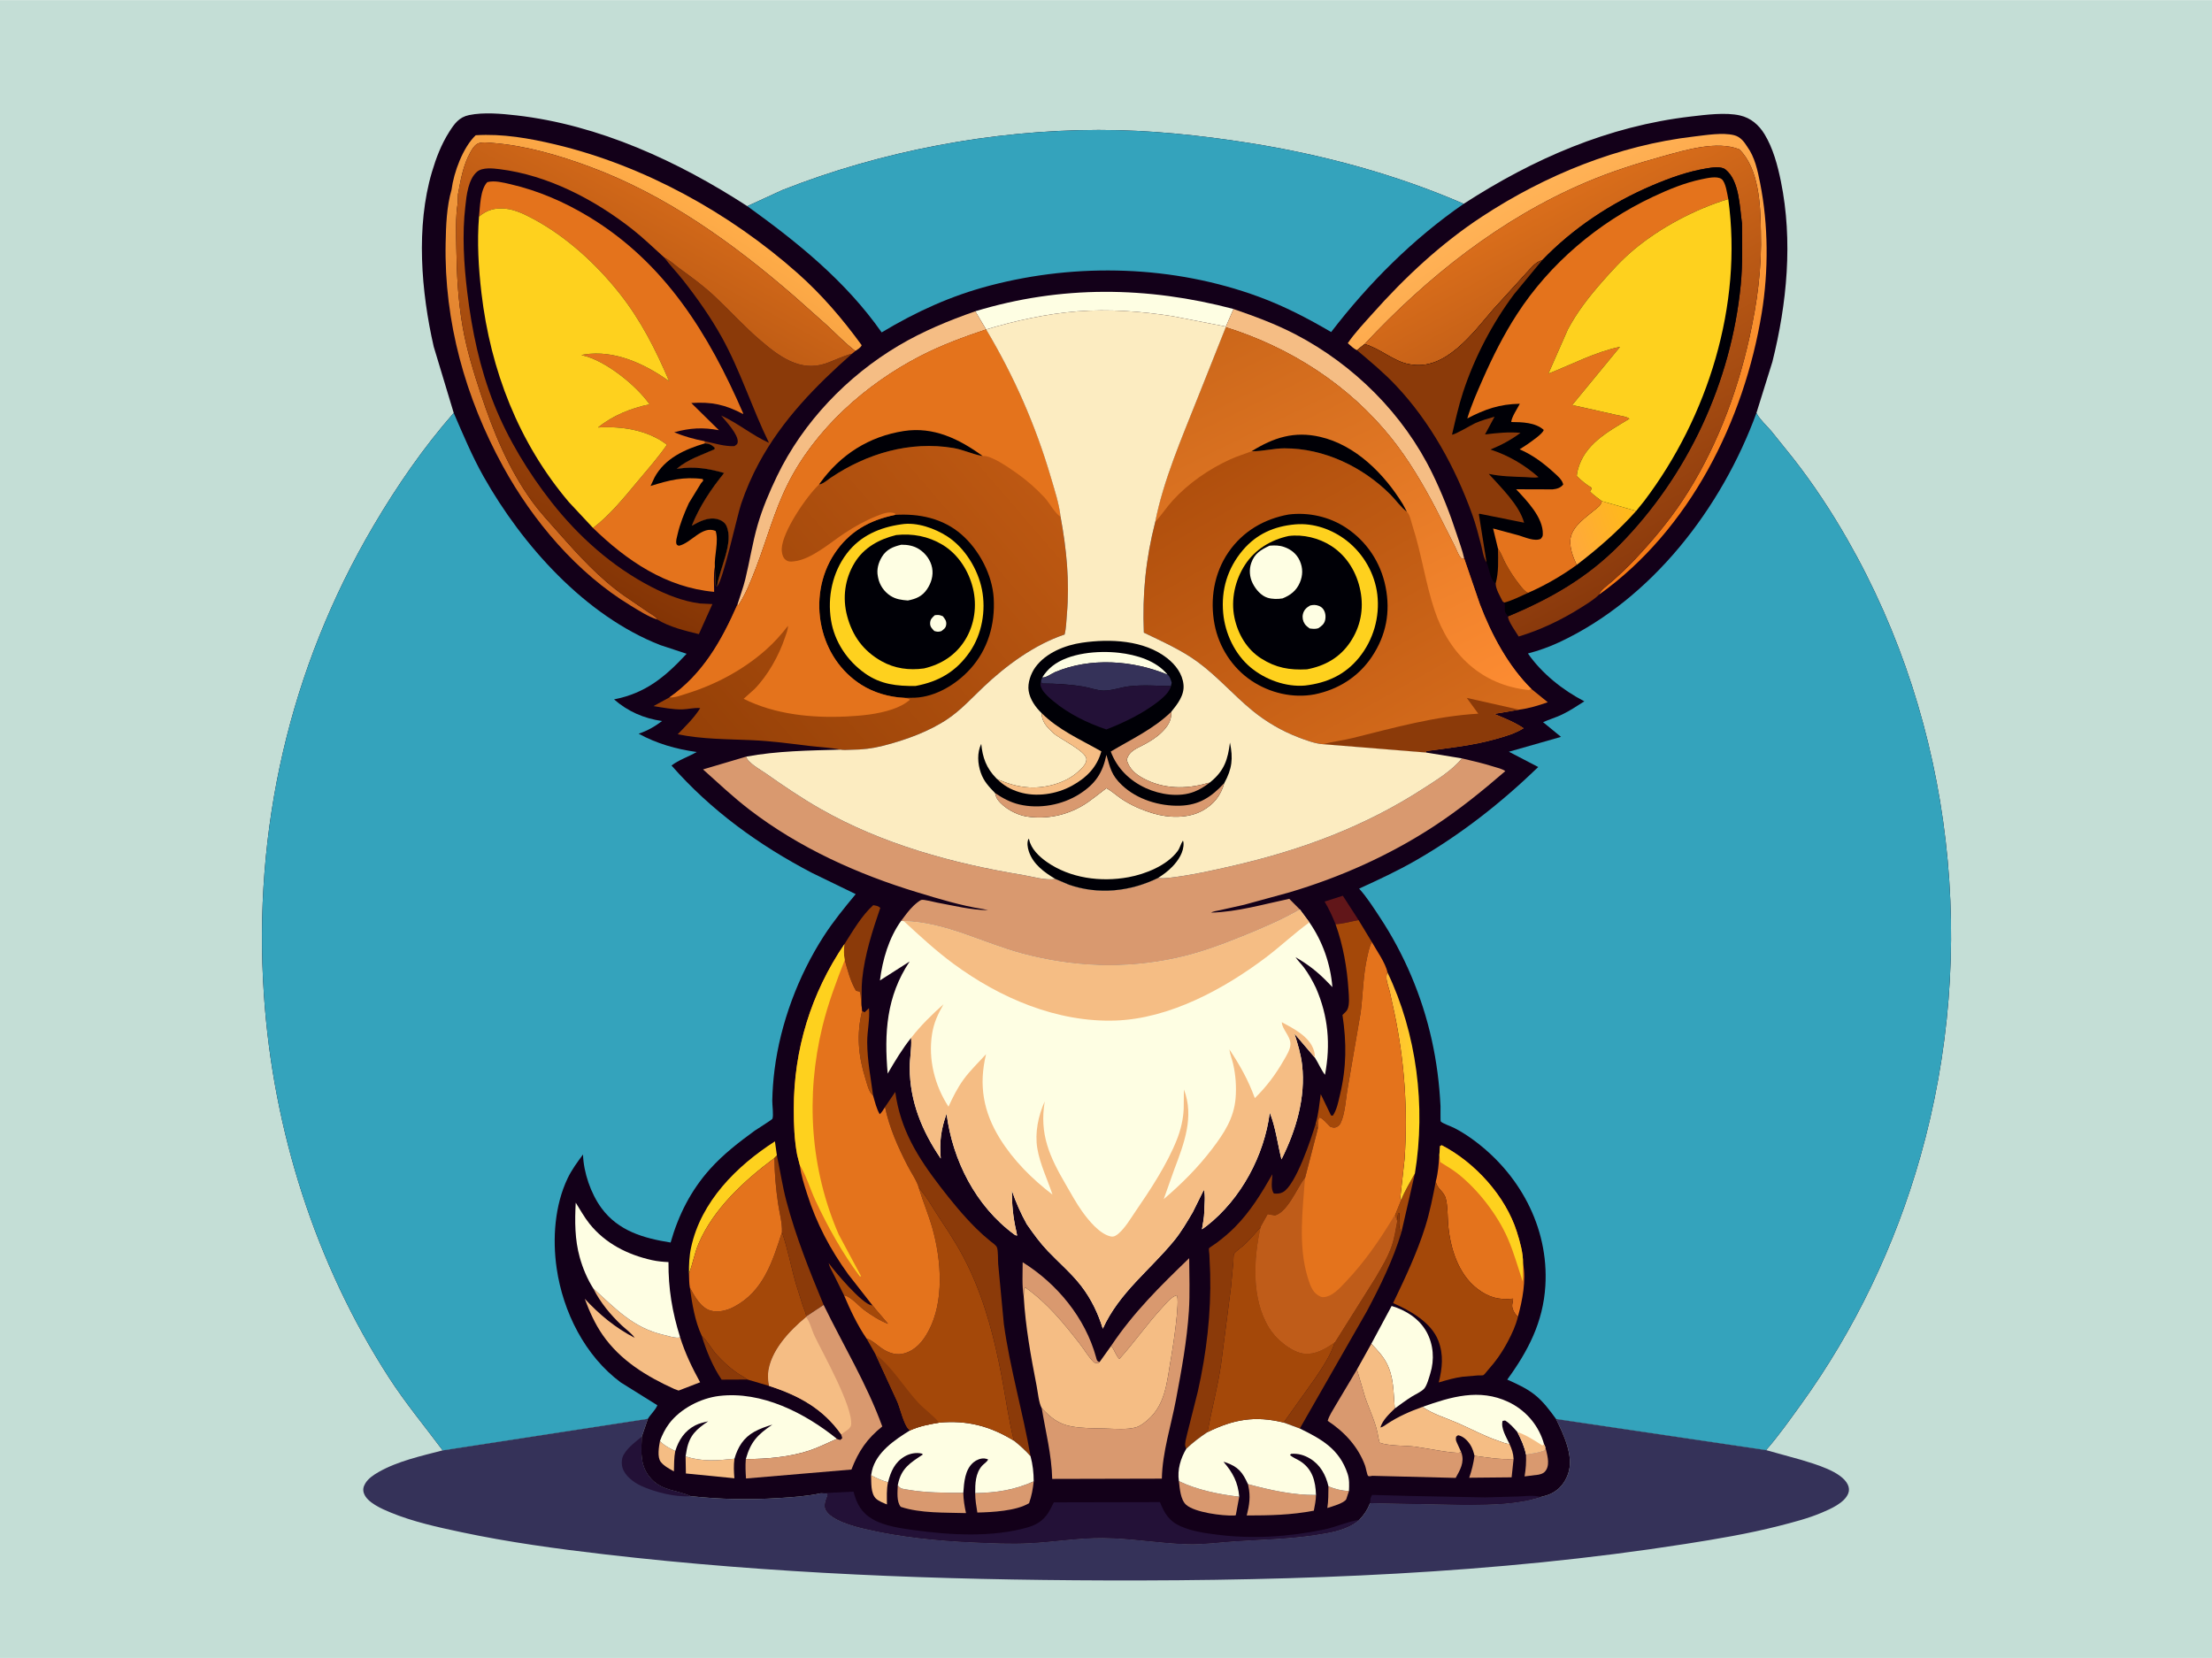 <svg version="1.1" xmlns="http://www.w3.org/2000/svg" style="display: block;" viewBox="0 0 2048 1535" width="1366" height="1024">
<defs>
	<linearGradient id="Gradient1" gradientUnits="userSpaceOnUse" x1="1316.68" y1="1007.59" x2="1275.91" y2="1003.22">
		<stop class="stop0" offset="0" stop-opacity="1" stop-color="rgb(255,216,34)"/>
		<stop class="stop1" offset="1" stop-opacity="1" stop-color="rgb(255,185,55)"/>
	</linearGradient>
	<linearGradient id="Gradient2" gradientUnits="userSpaceOnUse" x1="1584.39" y1="489.48" x2="1405.73" y2="179.127">
		<stop class="stop0" offset="0" stop-opacity="1" stop-color="rgb(247,122,20)"/>
		<stop class="stop1" offset="1" stop-opacity="1" stop-color="rgb(255,179,87)"/>
	</linearGradient>
	<linearGradient id="Gradient3" gradientUnits="userSpaceOnUse" x1="461.923" y1="489.313" x2="640.213" y2="183.212">
		<stop class="stop0" offset="0" stop-opacity="1" stop-color="rgb(208,104,30)"/>
		<stop class="stop1" offset="1" stop-opacity="1" stop-color="rgb(255,173,73)"/>
	</linearGradient>
	<linearGradient id="Gradient4" gradientUnits="userSpaceOnUse" x1="467.461" y1="494.424" x2="633.958" y2="196.631">
		<stop class="stop0" offset="0" stop-opacity="1" stop-color="rgb(131,52,5)"/>
		<stop class="stop1" offset="1" stop-opacity="1" stop-color="rgb(209,104,25)"/>
	</linearGradient>
	<linearGradient id="Gradient5" gradientUnits="userSpaceOnUse" x1="1581.76" y1="498.846" x2="1417.52" y2="193.019">
		<stop class="stop0" offset="0" stop-opacity="1" stop-color="rgb(137,57,12)"/>
		<stop class="stop1" offset="1" stop-opacity="1" stop-color="rgb(218,110,27)"/>
	</linearGradient>
	<linearGradient id="Gradient6" gradientUnits="userSpaceOnUse" x1="1511.77" y1="479.253" x2="1452.66" y2="499.193">
		<stop class="stop0" offset="0" stop-opacity="1" stop-color="rgb(255,186,25)"/>
		<stop class="stop1" offset="1" stop-opacity="1" stop-color="rgb(255,168,60)"/>
	</linearGradient>
	<linearGradient id="Gradient7" gradientUnits="userSpaceOnUse" x1="1136.42" y1="426.773" x2="1303.44" y2="719.959">
		<stop class="stop0" offset="0" stop-opacity="1" stop-color="rgb(176,79,13)"/>
		<stop class="stop1" offset="1" stop-opacity="1" stop-color="rgb(214,108,28)"/>
	</linearGradient>
	<linearGradient id="Gradient8" gradientUnits="userSpaceOnUse" x1="1123.23" y1="311.262" x2="1307.78" y2="687.598">
		<stop class="stop0" offset="0" stop-opacity="1" stop-color="rgb(204,103,26)"/>
		<stop class="stop1" offset="1" stop-opacity="1" stop-color="rgb(253,140,50)"/>
	</linearGradient>
	<linearGradient id="Gradient9" gradientUnits="userSpaceOnUse" x1="653.936" y1="704.572" x2="952.745" y2="446.644">
		<stop class="stop0" offset="0" stop-opacity="1" stop-color="rgb(149,64,7)"/>
		<stop class="stop1" offset="1" stop-opacity="1" stop-color="rgb(189,88,18)"/>
	</linearGradient>
</defs>
<path transform="translate(0,0)" fill="rgb(196,222,214)" d="M -0 -0 L 2048 0 L 2048 1535 L -0 1535 L -0 -0 z"/>
<path transform="translate(0,0)" fill="rgb(53,50,89)" d="M 599.851 1313.58 L 594.164 1330.1 C 593.697 1345.1 592.17 1357.77 603.238 1369.57 C 613.275 1380.27 626.929 1379.6 639.236 1385.19 C 666.403 1388.18 693.234 1388.67 720.5 1387.01 C 733.546 1386.22 747.286 1385.28 760.062 1382.52 L 765.5 1382.8 L 766.294 1384.02 L 765.782 1385.37 C 764.439 1388.96 762.473 1393.92 764.359 1397.64 C 769.387 1407.56 790.34 1413.02 800.311 1415.38 C 833.085 1423.12 866.955 1426.52 900.539 1428.01 C 917.899 1428.78 935.484 1429.62 952.854 1428.77 C 975.673 1427.66 998.167 1423.77 1021.07 1423.94 C 1047.53 1424.14 1073.73 1428.99 1100.15 1429.67 C 1114.64 1430.04 1129.53 1427.89 1144 1426.96 C 1168.96 1425.35 1193.26 1424.93 1218.07 1421.14 C 1230.15 1419.3 1242.92 1417.26 1253.51 1410.8 L 1258.63 1407.03 C 1263.2 1402.21 1266.05 1397.85 1268.5 1391.66 L 1358.78 1393.33 C 1381.76 1393.06 1404.38 1393.03 1426.52 1385.96 C 1429.64 1385.17 1433.13 1384.29 1436.03 1382.89 C 1443.9 1379.05 1448.99 1372.67 1451.86 1364.5 C 1457.54 1348.31 1447.63 1328 1440.68 1313.76 L 1635.15 1342.57 L 1667.58 1351.56 C 1680 1355.4 1704.91 1362.2 1710.76 1374.46 C 1712.03 1377.13 1712.3 1379.91 1711.2 1382.7 C 1707.73 1391.5 1694.72 1397.09 1686.69 1400.49 C 1674.01 1405.87 1660.34 1409.35 1647.02 1412.76 C 1618.61 1420.02 1589.88 1424.82 1560.93 1429.37 C 1384.31 1457.1 1203.18 1463.73 1024.63 1463.23 C 869.595 1462.8 714.08 1457 560 1439.1 C 515.392 1433.92 471.112 1427.89 427.145 1418.56 C 405.215 1413.91 382.258 1408.87 361.471 1400.27 C 353.683 1397.05 339.805 1391.12 336.908 1382.5 C 335.788 1379.17 336.394 1376.52 338.147 1373.5 C 340.834 1368.87 345.929 1365.49 350.485 1362.89 C 368.422 1352.66 390.084 1347.99 409.859 1342.81 L 599.851 1313.58 z"/>
<path transform="translate(0,0)" fill="rgb(35,17,55)" d="M 639.236 1385.19 C 625.398 1386.33 605.984 1381.44 593.5 1375.62 C 586.633 1372.42 578.66 1366.49 576.352 1358.92 C 575.286 1355.42 575.458 1350.29 577.278 1347.1 L 577.955 1346 C 581.868 1339.57 588.446 1334.88 594.164 1330.1 C 593.697 1345.1 592.17 1357.77 603.238 1369.57 C 613.275 1380.27 626.929 1379.6 639.236 1385.19 z"/>
<path transform="translate(0,0)" fill="rgb(19,0,25)" d="M 420.084 382.222 L 401.564 320.861 C 389.938 270.139 384.947 209.62 399.894 159.213 C 403.791 146.069 408.539 133.604 415.929 121.975 C 420.687 114.488 424.995 108.364 434.262 106.442 C 447.794 103.634 464.316 105.134 478 106.695 C 554.615 115.438 627.844 149.184 691.895 190.764 L 724.166 175.93 C 815.719 139.714 918.586 120.286 1017.07 120.195 C 1063.97 120.152 1110.18 124.957 1156.43 132.234 C 1224 142.864 1292.34 161.267 1355.18 188.581 C 1419.65 146.893 1488.77 116.667 1565.56 107.74 C 1579.22 106.152 1597.64 103.704 1611.04 106.783 C 1620.96 109.064 1628.37 115.448 1633.62 123.996 C 1641.57 136.955 1645.87 153.112 1648.88 167.92 C 1660.07 222.94 1654.51 280.882 1640.97 334.928 L 1626.21 382.243 L 1626.51 382.827 C 1629.66 388.682 1635.65 393.907 1639.96 399 L 1659.83 423.71 C 1678.57 447.549 1695.41 473.105 1710.46 499.414 C 1808.94 671.495 1831.96 880.492 1777.96 1070.93 C 1754.68 1153.01 1717.36 1231.23 1667.38 1300.37 C 1657 1314.73 1646.82 1329.21 1635.15 1342.57 L 1440.68 1313.76 C 1447.63 1328 1457.54 1348.31 1451.86 1364.5 C 1448.99 1372.67 1443.9 1379.05 1436.03 1382.89 C 1433.13 1384.29 1429.64 1385.17 1426.52 1385.96 C 1404.38 1393.03 1381.76 1393.06 1358.78 1393.33 L 1268.5 1391.66 C 1266.05 1397.85 1263.2 1402.21 1258.63 1407.03 L 1253.51 1410.8 C 1242.92 1417.26 1230.15 1419.3 1218.07 1421.14 C 1193.26 1424.93 1168.96 1425.35 1144 1426.96 C 1129.53 1427.89 1114.64 1430.04 1100.15 1429.67 C 1073.73 1428.99 1047.53 1424.14 1021.07 1423.94 C 998.167 1423.77 975.673 1427.66 952.854 1428.77 C 935.484 1429.62 917.899 1428.78 900.539 1428.01 C 866.955 1426.52 833.085 1423.12 800.311 1415.38 C 790.34 1413.02 769.387 1407.56 764.359 1397.64 C 762.473 1393.92 764.439 1388.96 765.782 1385.37 L 766.294 1384.02 L 765.5 1382.8 L 760.062 1382.52 C 747.286 1385.28 733.546 1386.22 720.5 1387.01 C 693.234 1388.67 666.403 1388.18 639.236 1385.19 C 626.929 1379.6 613.275 1380.27 603.238 1369.57 C 592.17 1357.77 593.697 1345.1 594.164 1330.1 L 599.851 1313.58 L 409.859 1342.81 C 393.095 1320.31 375.496 1299.22 360.186 1275.54 C 292.097 1170.2 252.728 1046.07 244.353 921.063 C 234.091 767.888 267.928 618.851 345.926 486.5 C 367.595 449.73 391.951 414.34 420.084 382.222 z"/>
<path transform="translate(0,0)" fill="rgb(217,153,111)" d="M 1229.95 1376.03 C 1235.73 1378.72 1242.57 1380.16 1248.93 1380.49 L 1246.46 1387.99 C 1244.64 1391.67 1232.79 1394.96 1228.91 1396.17 C 1229.99 1389.53 1229.85 1382.74 1229.95 1376.03 z"/>
<path transform="translate(0,0)" fill="rgb(245,189,132)" d="M 625.203 1343.42 C 623.973 1349.55 624.131 1356.04 623.948 1362.28 C 619.787 1359.89 614.801 1357.35 611.784 1353.5 C 608.301 1349.06 610.116 1339.18 611.035 1334.08 C 614.634 1338.24 620.308 1341.03 625.203 1343.42 z"/>
<path transform="translate(0,0)" fill="rgb(245,189,132)" d="M 806.523 1365.84 C 811.703 1368.65 816.509 1370.74 822.181 1372.36 C 820.679 1378.97 821.169 1386.11 821.187 1392.87 C 817.914 1391.49 813.656 1389.92 811.058 1387.49 C 805.992 1382.74 806.757 1372.29 806.523 1365.84 z"/>
<path transform="translate(0,0)" fill="rgb(164,72,9)" d="M 1297.35 1110.86 C 1300.5 1102.53 1305.74 1094.22 1310.02 1086.38 L 1297.49 1140.97 C 1294.09 1136.13 1295.79 1128.78 1295.63 1123.03 L 1294.5 1122.96 L 1293.4 1130.55 L 1291.52 1125.27 L 1297.35 1110.86 z"/>
<path transform="translate(0,0)" fill="rgb(164,72,9)" d="M 781.499 1199.33 L 771.956 1180.05 C 770.284 1176.66 767.987 1173.03 767.181 1169.33 C 772.693 1177.09 797.755 1206.84 806.873 1208.49 L 807.794 1208.52 C 808.204 1208.64 810.192 1211.45 810.5 1211.83 L 822.263 1225.65 C 814.487 1222.72 806.781 1217.71 800.093 1212.82 C 795.021 1209.12 787.663 1200.14 781.499 1199.33 z"/>
<path transform="translate(0,0)" fill="rgb(139,58,9)" d="M 649.683 1236.65 C 655.167 1241.67 658.67 1248.92 663.781 1254.5 C 669.191 1260.41 675.187 1265.98 681.735 1270.61 C 685.065 1272.97 688.813 1274.76 692.043 1277.22 L 668.108 1277.32 C 659.924 1265.18 653.898 1250.61 649.683 1236.65 z"/>
<path transform="translate(0,0)" fill="rgb(217,153,111)" d="M 1430.77 1339.81 C 1432.24 1345.9 1435.09 1354.66 1431.74 1360.57 C 1430.01 1363.63 1427.82 1364.59 1424.52 1365.3 L 1411.54 1366.92 C 1412.71 1359.95 1413.18 1353.6 1412.84 1346.54 C 1418.44 1345.57 1424.57 1344.82 1429.85 1342.75 L 1430.77 1339.81 z"/>
<path transform="translate(0,0)" fill="rgb(97,22,25)" d="M 1236.52 855.563 C 1233.59 848.303 1230.42 841.371 1226.38 834.656 L 1243.28 829.261 L 1257.82 851.788 C 1251.19 852.977 1243.12 855.422 1236.52 855.563 z"/>
<path transform="translate(0,0)" fill="rgb(164,72,9)" d="M 798.161 935.982 L 800.513 937.145 L 804.554 933.368 C 805.512 943.321 802.866 954.634 802.915 964.896 C 802.996 981.879 806.152 997.628 808.37 1014.35 C 807.429 1013.4 806.469 1012.38 805.777 1011.22 C 803.63 1007.63 802.399 1002.17 801.145 998.163 C 794.574 977.145 792.961 957.394 798.161 935.982 z"/>
<path transform="translate(0,0)" fill="rgb(217,153,111)" d="M 1365.18 1347.79 C 1377.24 1349.58 1389.14 1351.41 1401.37 1350.77 L 1399.55 1367.77 L 1360.29 1368.15 C 1362.64 1361.29 1364.21 1354.97 1365.18 1347.79 z"/>
<path transform="translate(0,0)" fill="rgb(245,189,132)" d="M 634.758 1348.44 C 650.384 1353.41 663.943 1352.24 679.997 1350.54 C 679.147 1356.72 679.444 1362.44 679.946 1368.64 L 635.036 1364.2 L 634.758 1348.44 z"/>
<path transform="translate(0,0)" fill="rgb(217,153,111)" d="M 957.067 1371.5 C 956.288 1378.68 955.19 1384.83 952.788 1391.68 C 940.9 1398.95 918.593 1400.06 904.887 1400.37 C 903.907 1394.38 902.888 1388.52 902.901 1382.42 C 922.624 1381.96 938.891 1379.64 957.067 1371.5 z"/>
<path transform="translate(0,0)" fill="rgb(217,153,111)" d="M 1091.5 1371.28 C 1108.18 1379.44 1128.85 1383.63 1147.35 1385.71 L 1144.18 1402.81 C 1143.54 1403 1143.3 1403.1 1142.55 1403.13 C 1131.59 1403.52 1106.33 1400.31 1098.27 1393.25 C 1092.92 1388.56 1092.27 1377.93 1091.5 1371.28 z"/>
<path transform="translate(0,0)" fill="rgb(35,17,55)" d="M 1268.5 1391.66 C 1268.76 1388.53 1268.48 1386.62 1270.5 1384.05 L 1305 1385.01 L 1374.92 1386.34 L 1405.85 1385.5 C 1412.66 1385.19 1419.88 1384.09 1426.52 1385.96 C 1404.38 1393.03 1381.76 1393.06 1358.78 1393.33 L 1268.5 1391.66 z"/>
<path transform="translate(0,0)" fill="rgb(217,153,111)" d="M 891.874 1382.12 C 892.008 1388.49 893.012 1394.69 894.386 1400.9 C 875.147 1400.28 852.271 1401.21 834 1395.1 C 829.917 1390.45 831.007 1380.95 831.207 1375.12 C 833.667 1378.66 835.864 1378.42 840 1379.14 C 857.138 1382.14 874.544 1382.07 891.874 1382.12 z"/>
<path transform="translate(0,0)" fill="rgb(139,58,9)" d="M 781.847 874.032 C 789.665 861.85 797.682 847.742 808.5 837.987 C 811.258 838.569 812.953 838.515 815.01 840.5 C 807.737 861.782 800.631 883.816 798.293 906.305 C 797.406 914.836 797.927 923.836 797.864 932.425 C 796.548 927.753 797.748 922.624 796 918.099 L 792.5 917.229 C 787.43 908.718 784.727 898.205 782.142 888.709 C 781.103 883.497 781.209 879.296 781.847 874.032 z"/>
<path transform="translate(0,0)" fill="rgb(217,153,111)" d="M 1155.42 1374.07 C 1175.92 1379.59 1197.08 1384.32 1218.44 1384.14 C 1218.34 1389.1 1217.37 1393.8 1216.42 1398.65 C 1195.7 1402.67 1175.34 1403.08 1154.32 1403.09 C 1156.74 1393.28 1157.98 1385.64 1155.75 1375.57 L 1155.42 1374.07 z"/>
<path transform="translate(0,0)" fill="rgb(254,209,30)" d="M 637.895 1179.19 C 637.804 1170.91 638.118 1162.97 639.875 1154.84 C 649.085 1112.26 682.051 1079.45 717.481 1056.67 L 719.299 1069.79 L 716.999 1072.13 C 689.299 1092.78 660.888 1118.72 646.946 1151 C 642.946 1160.26 641.461 1170 637.895 1179.19 z"/>
<path transform="translate(0,0)" fill="rgb(217,153,111)" d="M 947.837 1200.45 C 946.076 1190.24 946.859 1179 946.854 1168.62 C 978.68 1188.43 1004.84 1220.11 1014.81 1256.64 C 1015.44 1258.95 1015.46 1260.24 1018.04 1261.07 L 1017.13 1261.74 C 1015.08 1261.86 1013.87 1262.36 1012.27 1260.73 C 1007.75 1256.15 1003.74 1249.26 999.69 1244.08 C 984.642 1224.81 969.656 1206.29 949.5 1192.13 L 948.208 1193 L 947.837 1200.45 z"/>
<path transform="translate(0,0)" fill="rgb(139,58,9)" d="M 719.299 1069.79 C 722.371 1083.93 724.403 1098.14 728.126 1112.16 C 736.837 1144.98 749.567 1176.84 762.572 1208.13 L 746.506 1218.76 C 746.159 1215.65 744.201 1211.62 743.171 1208.55 L 736.89 1188.48 C 732.337 1172.8 729.442 1156.18 723.969 1140.85 C 724.312 1132.14 721.628 1122.81 720.377 1114.17 C 718.329 1100.01 717.065 1086.45 716.999 1072.13 L 719.299 1069.79 z"/>
<path transform="translate(0,0)" fill="rgb(139,58,9)" d="M 1293.4 1130.55 L 1294.5 1122.96 L 1295.63 1123.03 C 1295.79 1128.78 1294.09 1136.13 1297.49 1140.97 C 1289.81 1166.5 1277.95 1190.57 1265.47 1214.07 L 1203.45 1322.56 L 1188.51 1317.04 L 1217.76 1275.94 C 1224.36 1266.13 1232.48 1253.98 1235.83 1242.55 L 1273.4 1182.77 C 1278.87 1173.34 1284.55 1164.15 1288.16 1153.8 C 1290.71 1146.49 1291.97 1138.15 1293.4 1130.55 z"/>
<path transform="translate(0,0)" fill="url(#Gradient1)" d="M 1297.35 1110.86 L 1296.42 1109.34 L 1300.44 1072.98 C 1303.55 1027.56 1300.38 982.503 1291.06 938 L 1286.7 918 C 1285.31 912.326 1282.02 905.586 1284.55 900.114 C 1311.8 956.997 1320.16 1024.33 1310.02 1086.38 C 1305.74 1094.22 1300.5 1102.53 1297.35 1110.86 z"/>
<path transform="translate(0,0)" fill="rgb(164,72,9)" d="M 1257.82 851.788 L 1270.14 872.117 C 1267.81 876.455 1266.96 881.245 1265.86 886 C 1262.04 902.582 1261.92 920.252 1259.82 937.153 L 1247.81 1007.08 C 1245.99 1017.09 1245.52 1030.74 1241.18 1039.83 C 1240.27 1041.75 1238.58 1043.17 1236.53 1043.75 C 1234.88 1044.21 1233.45 1043.73 1231.85 1043.29 C 1229.38 1041.15 1224.44 1034.83 1221.54 1034.59 C 1219.59 1037.49 1220.97 1042.29 1219.91 1045.79 L 1218.15 1040.21 C 1220.75 1031.43 1221.58 1022.02 1222.83 1012.97 L 1232.34 1032.69 L 1233.99 1032.89 C 1237.78 1027.37 1239.03 1020.25 1240.57 1013.82 C 1246.69 988.264 1246.83 965.422 1242.94 939.644 C 1244.4 938.271 1246.51 936.497 1247.45 934.705 C 1249.75 930.294 1248.85 921.815 1248.54 916.91 C 1247.19 896.009 1243.6 875.321 1236.52 855.563 C 1243.12 855.422 1251.19 852.977 1257.82 851.788 z"/>
<path transform="translate(0,0)" fill="rgb(254,254,227)" d="M 1317.04 1302.55 C 1343.33 1293.2 1369.69 1285.3 1396.44 1297.92 C 1411.71 1305.12 1423.31 1318 1428.68 1334.1 L 1429.62 1337.26 L 1430.77 1339.81 L 1429.85 1342.75 C 1424.57 1344.82 1418.44 1345.57 1412.84 1346.54 C 1411.33 1339.05 1408.31 1332.61 1404.88 1325.83 C 1401.34 1321.79 1398.13 1317.97 1393.5 1315.15 L 1391.2 1315.5 C 1389.28 1322.08 1394.79 1330.81 1397.59 1336.9 C 1394.29 1336.86 1390.62 1335.1 1387.5 1334.06 C 1374.44 1329.7 1362.65 1323.22 1350.1 1317.71 C 1339.54 1313.06 1326.34 1309.16 1317.04 1302.55 z"/>
<path transform="translate(0,0)" fill="rgb(245,189,132)" d="M 1404.88 1325.83 C 1413.29 1328.63 1420.57 1333.54 1427.99 1338.28 L 1428.69 1337.79 C 1429.45 1337.26 1429.13 1337.35 1429.62 1337.26 L 1430.77 1339.81 L 1429.85 1342.75 C 1424.57 1344.82 1418.44 1345.57 1412.84 1346.54 C 1411.33 1339.05 1408.31 1332.61 1404.88 1325.83 z"/>
<path transform="translate(0,0)" fill="rgb(254,254,227)" d="M 1269.66 1244.1 L 1288.46 1209.1 C 1301.6 1213.01 1314 1220.8 1320.79 1233.11 C 1327.25 1244.81 1328.2 1258.86 1324.28 1271.55 C 1323.13 1275.27 1321.09 1283.02 1318.48 1285.77 C 1315.81 1288.61 1310.39 1290.96 1307.02 1293.07 C 1301.64 1296.44 1296.51 1300.31 1291.37 1304.04 C 1290.06 1289.37 1290.74 1274.77 1283.48 1261.38 C 1279.9 1254.79 1274.78 1249.51 1269.66 1244.1 z"/>
<path transform="translate(0,0)" fill="rgb(245,189,132)" d="M 549.293 1192.87 C 569.705 1211.42 586.214 1229.39 614.327 1235.85 C 618.418 1236.79 623.827 1238.64 628.013 1238.45 C 628.773 1238.42 629.048 1238.27 629.686 1238.03 C 634.361 1252.97 640.734 1266.09 648.204 1279.77 L 628.297 1287.44 L 624.329 1285.98 C 598.646 1274.32 574.339 1259.55 557.976 1235.93 C 550.76 1225.51 545.763 1214.24 541.385 1202.43 C 554.909 1217.05 569.837 1229.4 587.617 1238.58 C 584.882 1234.44 579.416 1230.66 575.702 1227.14 C 565.093 1217.09 555.864 1205.99 549.293 1192.87 z"/>
<path transform="translate(0,0)" fill="rgb(217,153,111)" d="M 1256.35 1267.97 L 1263.96 1293.79 C 1268.14 1305.96 1274.5 1318.43 1276.23 1331.21 L 1277.32 1335.7 C 1286.69 1338.95 1299.97 1338.17 1310 1339.34 C 1316.01 1340.03 1348.16 1346.43 1351.74 1344.76 L 1352.76 1344.22 L 1353.16 1345.3 C 1356.04 1353.9 1351.82 1361 1347.75 1368.3 L 1270.94 1366.37 C 1269.47 1366.34 1267.52 1367.37 1266.54 1366.28 C 1265.74 1365.39 1264.52 1358.68 1263.93 1357.08 C 1257.49 1339.35 1244.8 1325.72 1229.25 1315.45 C 1230.6 1310.6 1234.13 1305.45 1236.63 1301.06 L 1256.35 1267.97 z"/>
<path transform="translate(0,0)" fill="rgb(254,254,227)" d="M 902.99 288.094 C 982.221 263.973 1062.29 264.905 1142.05 285.982 L 1135 302.248 L 1085.44 292.601 C 1056.45 288.099 1026.73 285.882 997.416 288.162 C 969.508 290.332 939.791 296.825 913.012 304.933 L 902.99 288.094 z"/>
<path transform="translate(0,0)" fill="rgb(245,189,132)" d="M 1269.66 1244.1 C 1274.78 1249.51 1279.9 1254.79 1283.48 1261.38 C 1290.74 1274.77 1290.06 1289.37 1291.37 1304.04 C 1286.22 1309.12 1280.2 1314.55 1278.03 1321.66 C 1280.45 1321.16 1282.43 1319.48 1284.49 1318.13 C 1294.94 1311.29 1305.32 1306.78 1317.04 1302.55 C 1326.34 1309.16 1339.54 1313.06 1350.1 1317.71 C 1362.65 1323.22 1374.44 1329.7 1387.5 1334.06 C 1390.62 1335.1 1394.29 1336.86 1397.59 1336.9 C 1399.73 1341.51 1401.12 1345.62 1401.37 1350.77 C 1389.14 1351.41 1377.24 1349.58 1365.18 1347.79 C 1364.36 1344.42 1363.26 1340.78 1361.39 1337.82 C 1358.73 1333.62 1354.97 1329.83 1350 1328.76 L 1348.2 1330.06 C 1347.66 1332.5 1347.88 1333.52 1348.91 1335.78 L 1352.76 1344.22 L 1351.74 1344.76 C 1348.16 1346.43 1316.01 1340.03 1310 1339.34 C 1299.97 1338.17 1286.69 1338.95 1277.32 1335.7 L 1276.23 1331.21 C 1274.5 1318.43 1268.14 1305.96 1263.96 1293.79 L 1256.35 1267.97 L 1269.66 1244.1 z"/>
<path transform="translate(0,0)" fill="rgb(245,189,132)" d="M 1142.05 285.982 C 1161.62 292.746 1180.87 299.806 1199.28 309.389 C 1253.57 337.655 1299.54 383.385 1326.3 438.554 C 1335.24 456.97 1342.53 475.448 1348.84 494.912 C 1351.19 502.149 1354.03 509.552 1355.64 516.985 L 1353.91 517.573 C 1350.99 515.951 1348.48 508.773 1346.88 505.561 L 1329.36 470.86 C 1317.52 448.239 1304.19 425.543 1288.21 405.555 C 1248.92 356.4 1194.7 321.614 1134.91 302.877 L 1135 302.248 L 1142.05 285.982 z"/>
<path transform="translate(0,0)" fill="rgb(245,189,132)" d="M 682.679 559.826 C 685.116 551.939 688.084 544.209 690.049 536.184 C 694.112 519.588 696.688 502.499 701.417 486.094 C 705.86 470.681 712.481 455.101 719.448 440.65 C 743.482 390.798 784.393 348.089 831.886 319.943 C 854.533 306.521 878.203 296.754 902.99 288.094 L 913.012 304.933 C 892.181 311.893 871.891 319.371 852.318 329.433 C 801.911 355.346 754.926 397.007 729.406 448 C 716.903 472.983 709.962 499.481 700.028 525.408 C 695.563 537.06 690.496 550.034 683.564 560.435 L 682.679 559.826 z"/>
<path transform="translate(0,0)" fill="rgb(139,58,9)" d="M 1218.15 1040.21 L 1219.91 1045.79 L 1208.26 1090.72 L 1207.7 1091.47 C 1200.84 1100.8 1192.28 1122.25 1180.5 1125.56 L 1173.81 1124.39 L 1167.41 1135.84 C 1162.54 1141.4 1157.63 1147.04 1152.33 1152.19 C 1150.23 1154.24 1143.64 1158.7 1142.55 1160.84 C 1141.91 1162.09 1142.07 1166.3 1141.92 1168.02 L 1139.67 1192.14 L 1130.6 1262.5 C 1127.5 1283.99 1121.92 1304.7 1117.9 1325.96 C 1110.81 1330.65 1104.55 1335.45 1098.36 1341.28 C 1097.93 1340.49 1097.73 1340.24 1097.51 1339.43 C 1096.67 1336.38 1098.36 1331.06 1099.03 1327.97 L 1109.01 1288.31 C 1117.06 1252.73 1121.38 1215.55 1120.45 1179.03 L 1119.7 1161.38 C 1119.63 1160.16 1119.04 1156.72 1119.37 1155.68 C 1119.52 1155.24 1125.17 1151.58 1125.9 1151.04 C 1131.9 1146.59 1137.96 1141.54 1143.23 1136.23 C 1157.62 1121.73 1167.99 1104.74 1178.06 1087.13 C 1177.83 1092.15 1176.23 1101.08 1179.5 1104.98 C 1182.65 1105.21 1185.12 1105.2 1187.95 1103.63 C 1199.84 1097.03 1214.41 1053.13 1218.15 1040.21 z"/>
<path transform="translate(0,0)" fill="rgb(254,254,227)" d="M 549.293 1192.87 C 543.745 1184.11 539.582 1174.21 536.79 1164.22 C 532.14 1147.59 532.124 1130.58 533.053 1113.45 C 537.169 1119.95 540.896 1126.83 545.698 1132.85 C 560.339 1151.21 581.051 1161.64 603.678 1166.67 C 608.664 1167.78 613.821 1168.26 618.918 1168.48 C 618.742 1192.95 622.365 1214.74 629.686 1238.03 C 629.048 1238.27 628.773 1238.42 628.013 1238.45 C 623.827 1238.64 618.418 1236.79 614.327 1235.85 C 586.214 1229.39 569.705 1211.42 549.293 1192.87 z"/>
<path transform="translate(0,0)" fill="rgb(139,58,9)" d="M 819.401 1024.86 L 828.877 1010.93 C 833.662 1045.84 849.621 1071.38 870.721 1098.83 C 880.822 1111.97 891.796 1125.39 903.563 1137.08 C 907.839 1141.32 912.279 1145.3 916.957 1149.1 C 918.784 1150.58 922.053 1152.64 922.993 1154.8 C 924.281 1157.76 923.878 1166.67 924.178 1170.24 L 929.438 1225.91 C 935.204 1267.36 946.998 1307.17 954.139 1348.22 C 949.335 1342.79 944.34 1338.34 938.703 1333.84 C 933.894 1314.5 931.227 1294.65 927.535 1275.09 C 921.009 1240.5 912.513 1206.94 897.54 1174.92 C 890.092 1158.99 881.108 1144.52 871.283 1129.99 C 864.75 1120.33 858.451 1108.32 850.677 1099.71 C 849.144 1093.64 843.391 1085.29 840.396 1079.45 C 831.253 1061.65 823.579 1044.54 819.401 1024.86 z"/>
<path transform="translate(0,0)" fill="rgb(164,72,9)" d="M 723.969 1140.85 C 729.442 1156.18 732.337 1172.8 736.89 1188.48 L 743.171 1208.55 C 744.201 1211.62 746.159 1215.65 746.506 1218.76 L 746.329 1219.41 C 731.098 1232.01 712.945 1250.98 711.175 1271.8 C 710.866 1275.42 711.416 1279.55 712.104 1283.12 L 692.043 1277.22 C 688.813 1274.76 685.065 1272.97 681.735 1270.61 C 675.187 1265.98 669.191 1260.41 663.781 1254.5 C 658.67 1248.92 655.167 1241.67 649.683 1236.65 C 643.245 1222.81 640.843 1207.1 638.707 1192.1 C 642.979 1199.89 648.634 1210.59 657.694 1213.33 C 664.649 1215.42 672.786 1213.39 679.067 1210.15 C 706.642 1195.92 715.186 1168.22 723.969 1140.85 z"/>
<path transform="translate(0,0)" fill="rgb(254,254,227)" d="M 611.035 1334.08 C 613.213 1328.27 615.802 1322.97 619.545 1318 C 629.93 1304.22 648.745 1294.48 665.805 1292.43 C 705.224 1287.69 745.221 1308.21 774.907 1332.15 C 766.428 1335.75 758.258 1340.01 749.5 1342.92 C 731.091 1349.04 709.905 1350.83 690.517 1350.88 C 695.087 1334.7 701.414 1328.26 715.106 1318.98 C 709.33 1320.72 703.746 1322.62 698.446 1325.55 C 688.35 1331.13 683.143 1339.75 679.997 1350.54 C 663.943 1352.24 650.384 1353.41 634.758 1348.44 L 635.851 1342.04 C 638.476 1328.81 644.881 1323.13 655.706 1315.9 C 651.569 1316.84 647.391 1317.74 643.604 1319.71 C 633.851 1324.8 628.423 1333.19 625.203 1343.42 C 620.308 1341.03 614.634 1338.24 611.035 1334.08 z"/>
<path transform="translate(0,0)" fill="rgb(228,115,28)" d="M 1332.64 1069.38 L 1333.29 1061.01 L 1334.88 1060.3 C 1365.67 1076.24 1393.96 1107.36 1404.42 1140.57 C 1407.24 1149.49 1410.26 1160.13 1410.1 1169.57 C 1413.14 1185.55 1409.6 1203.53 1405.4 1218.95 C 1404.17 1217.87 1403.14 1216.93 1402.29 1215.51 C 1400.48 1212.5 1399.55 1209.88 1400.35 1206.4 C 1400.68 1204.97 1400.92 1203.83 1400.91 1202.33 C 1387.68 1203.75 1378.21 1201.19 1367.63 1193.03 C 1350.08 1179.51 1342.64 1155.26 1340.83 1134.06 C 1340.17 1126.29 1340.54 1116.88 1338.54 1109.45 C 1336.72 1102.7 1330.13 1100.42 1329.35 1093.75 C 1331.53 1085.84 1332.02 1077.53 1332.64 1069.38 z"/>
<path transform="translate(0,0)" fill="rgb(254,209,30)" d="M 1332.64 1069.38 L 1333.29 1061.01 L 1334.88 1060.3 C 1365.67 1076.24 1393.96 1107.36 1404.42 1140.57 C 1407.24 1149.49 1410.26 1160.13 1410.1 1169.57 L 1409.9 1186.66 C 1405.33 1173.18 1401.67 1159.6 1395.96 1146.5 C 1386.48 1124.74 1368.38 1101.21 1349.48 1086.41 C 1344.42 1082.45 1338.73 1079.24 1333.31 1075.79 L 1332.64 1069.38 z"/>
<path transform="translate(0,0)" fill="rgb(254,254,227)" d="M 869.498 1317.12 C 895.394 1314.78 916.507 1320.18 938.703 1333.84 C 944.34 1338.34 949.335 1342.79 954.139 1348.22 C 956.205 1355.9 957.051 1363.56 957.067 1371.5 C 938.891 1379.64 922.624 1381.96 902.901 1382.42 C 902.838 1373.71 903.104 1364.08 909.196 1357.14 C 911.017 1355.07 913.73 1353.73 914.876 1351.2 C 913.771 1350.82 912.674 1350.41 911.5 1350.31 C 907.944 1350.01 904.052 1351.62 901.366 1353.86 C 893.275 1360.6 892.639 1372.39 891.874 1382.12 C 874.544 1382.07 857.138 1382.14 840 1379.14 C 835.864 1378.42 833.667 1378.66 831.207 1375.12 L 831.349 1374.37 C 834.435 1359.28 842.731 1354.4 854.5 1346.6 L 853.5 1345.8 C 848.304 1344.51 842.311 1345.69 837.712 1348.36 C 828.416 1353.76 824.733 1362.36 822.181 1372.36 C 816.509 1370.74 811.703 1368.65 806.523 1365.84 L 807.331 1361.67 C 811.304 1344.57 828.527 1332.91 842.576 1324.29 C 851.465 1320.29 859.958 1318.71 869.498 1317.12 z"/>
<path transform="translate(0,0)" fill="rgb(228,115,28)" d="M 716.999 1072.13 C 717.065 1086.45 718.329 1100.01 720.377 1114.17 C 721.628 1122.81 724.312 1132.14 723.969 1140.85 C 715.186 1168.22 706.642 1195.92 679.067 1210.15 C 672.786 1213.39 664.649 1215.42 657.694 1213.33 C 648.634 1210.59 642.979 1199.89 638.707 1192.1 C 637.967 1187.93 638.076 1183.44 637.895 1179.19 C 641.461 1170 642.946 1160.26 646.946 1151 C 660.888 1118.72 689.299 1092.78 716.999 1072.13 z"/>
<path transform="translate(0,0)" fill="rgb(35,17,55)" d="M 760.062 1382.52 L 790.2 1381 C 793.282 1392.4 797.569 1400.63 808.15 1406.66 C 819.21 1412.96 833.917 1414.94 846.357 1416.67 C 879.544 1421.3 919.537 1423.56 952.074 1413.93 C 961.621 1411.11 967.68 1406.27 972.355 1397.51 L 975.698 1390.93 L 1073.97 1390.72 C 1078.25 1401.36 1082.51 1408.53 1093.44 1413.23 C 1104.22 1417.87 1115.78 1419.48 1127.32 1420.92 C 1159.96 1425 1193.84 1422.82 1226.03 1416.06 C 1237.03 1413.75 1247.71 1408.74 1258.63 1407.03 L 1253.51 1410.8 C 1242.92 1417.26 1230.15 1419.3 1218.07 1421.14 C 1193.26 1424.93 1168.96 1425.35 1144 1426.96 C 1129.53 1427.89 1114.64 1430.04 1100.15 1429.67 C 1073.73 1428.99 1047.53 1424.14 1021.07 1423.94 C 998.167 1423.77 975.673 1427.66 952.854 1428.77 C 935.484 1429.62 917.899 1428.78 900.539 1428.01 C 866.955 1426.52 833.085 1423.12 800.311 1415.38 C 790.34 1413.02 769.387 1407.56 764.359 1397.64 C 762.473 1393.92 764.439 1388.96 765.782 1385.37 L 766.294 1384.02 L 765.5 1382.8 L 760.062 1382.52 z"/>
<path transform="translate(0,0)" fill="rgb(254,254,227)" d="M 1117.9 1325.96 C 1142.25 1313.99 1162.04 1310.54 1188.51 1317.04 L 1203.45 1322.56 C 1223.79 1332.51 1240.07 1341.64 1247.64 1364.35 C 1249.44 1369.75 1249.17 1374.88 1248.93 1380.49 C 1242.57 1380.16 1235.73 1378.72 1229.95 1376.03 C 1227.5 1365.53 1222.45 1356.17 1212.96 1350.44 C 1207.51 1347.15 1201.86 1345.54 1195.5 1346.01 L 1194.3 1347 C 1196.9 1349.53 1200.45 1350.7 1203.5 1352.61 C 1215.1 1359.9 1218 1371.16 1218.44 1384.14 C 1197.08 1384.32 1175.92 1379.59 1155.42 1374.07 C 1150.5 1363.12 1146.41 1357.93 1134.7 1353.92 L 1132.78 1353.38 C 1141.39 1363.34 1146.25 1372.39 1147.35 1385.71 C 1128.85 1383.63 1108.18 1379.44 1091.5 1371.28 C 1089.86 1360.79 1093.08 1350.2 1098.36 1341.28 C 1104.55 1335.45 1110.81 1330.65 1117.9 1325.96 z"/>
<path transform="translate(0,0)" fill="rgb(217,153,111)" d="M 1028.73 1246.1 C 1049.46 1215.02 1074.26 1190.66 1101.01 1164.85 C 1101.09 1181.07 1101.77 1197.57 1100.74 1213.75 C 1098.98 1241.15 1093.88 1268.78 1088.81 1295.75 C 1084.27 1319.95 1076.21 1344.25 1075.71 1368.99 L 974.197 1369.23 C 973.625 1346.61 968.151 1325.85 964.488 1303.68 C 972.856 1312.55 979.894 1318.42 992.185 1320.66 C 1002.32 1322.51 1013.21 1322.28 1023.5 1322.59 C 1032.04 1322.85 1043.53 1323.8 1051.8 1321.47 C 1054.25 1320.78 1056.44 1319.39 1058.5 1317.93 C 1079.68 1302.9 1080.18 1279.63 1084.4 1256.11 C 1085.85 1248 1092.68 1203.83 1089.5 1199.25 C 1084.52 1200.42 1079.52 1206.86 1076 1210.66 C 1061.96 1225.83 1050.24 1242.83 1036.41 1258.15 C 1033.05 1255.12 1031.95 1249.66 1028.73 1246.1 z"/>
<path transform="translate(0,0)" fill="rgb(164,72,9)" d="M 1117.9 1325.96 C 1121.92 1304.7 1127.5 1283.99 1130.6 1262.5 L 1139.67 1192.14 L 1141.92 1168.02 C 1142.07 1166.3 1141.91 1162.09 1142.55 1160.84 C 1143.64 1158.7 1150.23 1154.24 1152.33 1152.19 C 1157.63 1147.04 1162.54 1141.4 1167.41 1135.84 C 1160.75 1165.63 1158.62 1202.64 1175.45 1229.67 C 1181.28 1239.03 1193.77 1249.94 1204.81 1252.57 C 1214.47 1254.87 1223.6 1250.53 1231.48 1245.44 L 1235.83 1242.55 C 1232.48 1253.98 1224.36 1266.13 1217.76 1275.94 L 1188.51 1317.04 C 1162.04 1310.54 1142.25 1313.99 1117.9 1325.96 z"/>
<path transform="translate(0,0)" fill="rgb(164,72,9)" d="M 1329.35 1093.75 C 1330.13 1100.42 1336.72 1102.7 1338.54 1109.45 C 1340.54 1116.88 1340.17 1126.29 1340.83 1134.06 C 1342.64 1155.26 1350.08 1179.51 1367.63 1193.03 C 1378.21 1201.19 1387.68 1203.75 1400.91 1202.33 C 1400.92 1203.83 1400.68 1204.97 1400.35 1206.4 C 1399.55 1209.88 1400.48 1212.5 1402.29 1215.51 C 1403.14 1216.93 1404.17 1217.87 1405.4 1218.95 C 1403.45 1227.15 1399.86 1234.84 1395.92 1242.25 C 1390.75 1252.01 1384.8 1260.49 1377.44 1268.69 C 1376.49 1269.74 1374.43 1272.62 1373.37 1273.17 C 1372.66 1273.54 1369.25 1273.36 1368.34 1273.41 L 1354.03 1274.65 C 1346.52 1275.67 1339.3 1277.75 1332.06 1279.94 C 1335.37 1266.79 1336.71 1254.36 1331.74 1241.38 C 1325.2 1224.31 1305.63 1213.33 1289.81 1206.45 C 1300.93 1183.21 1311.86 1160.34 1319.6 1135.69 C 1323.89 1121.99 1326.66 1107.83 1329.35 1093.75 z"/>
<path transform="translate(0,0)" fill="url(#Gradient2)" d="M 1256.35 324.144 C 1253.14 322.65 1250.51 319.925 1247.86 317.615 C 1254.43 307.981 1262.88 299.165 1270.63 290.446 C 1300.78 256.571 1334.2 225.316 1372.19 200.406 C 1430.88 161.922 1498.53 134.345 1568.58 126.257 C 1579.61 124.983 1594.78 122.374 1605.5 125.046 C 1611.24 126.477 1614.68 130.917 1617.68 135.661 C 1624.7 145.324 1627.33 157.775 1629.61 169.3 C 1637.28 207.927 1637.48 250.602 1631.16 289.42 C 1614.84 389.603 1564.37 490.6 1480.43 550.511 C 1481.43 546.508 1489.31 541.065 1492.49 538.243 C 1499.9 531.658 1507.02 524.983 1513.81 517.763 C 1529.5 501.085 1544.86 482.852 1557.54 463.738 C 1587.56 418.504 1607.8 365.962 1619.57 313.192 C 1626.99 279.908 1631.33 248.07 1630.31 213.86 C 1629.98 189.51 1628.68 156.408 1610.45 138.178 C 1589.71 129.803 1560.35 138.832 1539.5 144.588 C 1515.52 151.209 1491.63 158.816 1468.72 168.551 C 1389.64 202.148 1321.72 256.07 1263.38 318.472 L 1256.35 324.144 z"/>
<path transform="translate(0,0)" fill="rgb(217,153,111)" d="M 746.506 1218.76 L 762.572 1208.13 C 780.744 1245.46 802.709 1281.58 816.85 1320.66 C 802.676 1332.06 794.857 1343.53 788.304 1360.56 L 690.708 1368.84 C 690.266 1362.76 690.015 1356.96 690.517 1350.88 C 709.905 1350.83 731.091 1349.04 749.5 1342.92 C 758.258 1340.01 766.428 1335.75 774.907 1332.15 C 775.886 1332.74 776.899 1332.87 778 1333.12 L 779.823 1331.5 L 778.78 1327.98 C 762.068 1304.15 739.174 1291.84 712.104 1283.12 C 711.416 1279.55 710.866 1275.42 711.175 1271.8 C 712.945 1250.98 731.098 1232.01 746.329 1219.41 L 746.506 1218.76 z"/>
<path transform="translate(0,0)" fill="rgb(245,189,132)" d="M 746.329 1219.41 C 750.098 1224.18 751.518 1231.34 754.187 1236.91 C 762.353 1253.95 789.723 1302.22 788.013 1319.19 C 787.83 1321 786.122 1322.75 784.727 1323.82 L 778.78 1327.98 C 762.068 1304.15 739.174 1291.84 712.104 1283.12 C 711.416 1279.55 710.866 1275.42 711.175 1271.8 C 712.945 1250.98 731.098 1232.01 746.329 1219.41 z"/>
<path transform="translate(0,0)" fill="rgb(139,58,9)" d="M 614.934 238.236 C 620.367 240.837 624.5 245.065 629.336 248.558 C 640.742 256.796 651.678 264.798 661.944 274.499 C 676.071 287.847 689.184 302.299 703.951 314.964 C 721.074 329.65 740.809 344.602 764.478 336.407 C 772.575 333.604 780.572 329.434 788.859 327.374 C 755.336 356.952 724.143 388.775 702.687 428.513 C 696.193 440.539 690.609 453.395 686.221 466.346 C 682.469 477.419 669.344 537.897 663.956 542.702 C 665.874 526.632 679.901 502.299 672.434 486.482 C 670.992 483.427 667.462 481.349 664.29 480.548 C 655.678 478.375 647.743 482.669 640.476 486.694 C 647.74 468.526 658.213 452.977 670.412 437.826 C 656.003 433.635 643.051 431.619 628.039 433.765 L 626.558 433.984 C 636.853 425.099 649.339 421.38 661.5 415.891 L 661.749 414.5 C 658.703 411.565 656.903 410.766 652.694 410.38 C 652.797 409.254 652.821 409.926 652.348 408.393 C 661.279 410.226 670.86 413.426 680 412.94 C 681.48 411.805 682.729 411.432 683.007 409.479 C 684.01 402.435 671.999 389.875 667.703 384.607 C 683.412 391.784 696.248 402.821 711.955 409.887 C 696.286 377.875 685.539 343.184 668.212 312.014 C 658.026 293.691 645.447 275.825 632.495 259.361 C 626.828 252.157 620.411 245.577 614.934 238.236 z"/>
<path transform="translate(0,0)" fill="url(#Gradient3)" d="M 418.054 175.587 C 420.105 159.452 428.649 136.276 440.434 125.105 C 465.344 123.558 490.017 127.881 514.173 133.625 C 596.122 153.111 675.358 196.898 738.275 252.649 C 760.973 272.763 779.957 295.016 797.791 319.5 C 797.012 321.768 793.865 323.467 791.935 324.857 C 782.755 317.848 774.624 309.461 766.204 301.572 L 736.487 275.112 C 679.214 225.335 616.876 180.332 545.236 153.945 C 516.989 143.541 487.145 134.812 457.045 132.333 C 452.83 131.986 445.655 130.943 441.911 133.063 C 438.987 134.719 436.988 138.158 435.4 141.018 C 428.669 153.144 426.52 166.427 424.013 179.883 L 423.809 187.594 C 421.613 201.135 422.299 216.37 422.51 230.086 C 422.885 254.543 424.144 278.694 428.405 302.834 C 432.097 323.745 438.383 344.278 445.052 364.39 C 456.737 399.631 470.595 433.687 492.5 463.991 C 499.967 474.321 508.89 483.824 517.323 493.369 C 535.616 514.073 555.403 535.831 578.151 551.662 L 600.431 566.856 C 602.568 568.307 608.009 571.138 608.587 573.522 C 600.311 570.977 591.406 565.167 583.931 560.643 C 534.211 530.551 493.335 482.192 465.601 431.554 C 430.895 368.186 411.129 297.621 412.593 225.049 C 412.918 208.925 413.491 191.142 418.054 175.587 z"/>
<path transform="translate(0,0)" fill="rgb(245,189,132)" d="M 947.837 1200.45 L 948.208 1193 L 949.5 1192.13 C 969.656 1206.29 984.642 1224.81 999.69 1244.08 C 1003.74 1249.26 1007.75 1256.15 1012.27 1260.73 C 1013.87 1262.36 1015.08 1261.86 1017.13 1261.74 L 1018.04 1261.07 L 1028.73 1246.1 C 1031.95 1249.66 1033.05 1255.12 1036.41 1258.15 C 1050.24 1242.83 1061.96 1225.83 1076 1210.66 C 1079.52 1206.86 1084.52 1200.42 1089.5 1199.25 C 1092.68 1203.83 1085.85 1248 1084.4 1256.11 C 1080.18 1279.63 1079.68 1302.9 1058.5 1317.93 C 1056.44 1319.39 1054.25 1320.78 1051.8 1321.47 C 1043.53 1323.8 1032.04 1322.85 1023.5 1322.59 C 1013.21 1322.28 1002.32 1322.51 992.185 1320.66 C 979.894 1318.42 972.856 1312.55 964.488 1303.68 C 961.837 1299.17 960.873 1288.8 959.837 1283.48 C 954.492 1256 949.448 1228.46 947.837 1200.45 z"/>
<path transform="translate(0,0)" fill="rgb(164,72,9)" d="M 850.677 1099.71 C 858.451 1108.32 864.75 1120.33 871.283 1129.99 C 881.108 1144.52 890.092 1158.99 897.54 1174.92 C 912.513 1206.94 921.009 1240.5 927.535 1275.09 C 931.227 1294.65 933.894 1314.5 938.703 1333.84 C 916.507 1320.18 895.394 1314.78 869.498 1317.12 C 859.958 1318.71 851.465 1320.29 842.576 1324.29 L 842.083 1323.88 L 841.384 1323.26 C 836.995 1319.49 833.437 1303.89 830.849 1297.88 L 810.551 1253.74 L 802.244 1239.17 C 808.205 1240.98 813.237 1246.63 818.71 1249.79 C 824.614 1253.19 830.812 1254.86 837.387 1252.94 C 848.041 1249.82 854.547 1241.78 859.635 1232.32 C 874.449 1204.75 871.525 1166.56 863.341 1137.34 C 859.764 1124.57 854.485 1112.39 850.677 1099.71 z"/>
<path transform="translate(0,0)" fill="rgb(139,58,9)" d="M 810.551 1253.74 C 825.845 1265.29 837.079 1284.51 850.122 1298.57 C 856.031 1304.94 864.216 1310.5 869.498 1317.12 C 859.958 1318.71 851.465 1320.29 842.576 1324.29 L 842.083 1323.88 L 841.384 1323.26 C 836.995 1319.49 833.437 1303.89 830.849 1297.88 L 810.551 1253.74 z"/>
<path transform="translate(0,0)" fill="url(#Gradient4)" d="M 424.013 179.883 C 426.52 166.427 428.669 153.144 435.4 141.018 C 436.988 138.158 438.987 134.719 441.911 133.063 C 445.655 130.943 452.83 131.986 457.045 132.333 C 487.145 134.812 516.989 143.541 545.236 153.945 C 616.876 180.332 679.214 225.335 736.487 275.112 L 766.204 301.572 C 774.624 309.461 782.755 317.848 791.935 324.857 L 788.859 327.374 C 780.572 329.434 772.575 333.604 764.478 336.407 C 740.809 344.602 721.074 329.65 703.951 314.964 C 689.184 302.299 676.071 287.847 661.944 274.499 C 651.678 264.798 640.742 256.796 629.336 248.558 C 624.5 245.065 620.367 240.837 614.934 238.236 C 605.089 229.384 595.764 220.24 585.321 212.044 C 550.302 184.558 507.192 162.044 462.542 156.506 C 456.398 155.744 446.674 154.628 441.616 158.945 C 433.513 165.86 431.867 180.976 430.845 190.834 C 427.756 216.751 429.481 244.786 432.624 270.65 C 436.925 306.037 444.199 340.914 457.441 374.157 C 470.3 406.441 489.317 437.681 510.733 464.949 C 535.64 496.662 566.767 524.439 602.691 543.092 C 616.714 550.373 632.292 556.666 648.042 558.637 L 659.576 559.212 L 647.057 587.032 C 634.388 583.92 619.793 580.467 608.587 573.522 C 608.009 571.138 602.568 568.307 600.431 566.856 L 578.151 551.662 C 555.403 535.831 535.616 514.073 517.323 493.369 C 508.89 483.824 499.967 474.321 492.5 463.991 C 470.595 433.687 456.737 399.631 445.052 364.39 C 438.383 344.278 432.097 323.745 428.405 302.834 C 424.144 278.694 422.885 254.543 422.51 230.086 C 422.299 216.37 421.613 201.135 423.809 187.594 L 424.013 179.883 z"/>
<path transform="translate(0,0)" fill="url(#Gradient5)" d="M 1263.38 318.472 C 1321.72 256.07 1389.64 202.148 1468.72 168.551 C 1491.63 158.816 1515.52 151.209 1539.5 144.588 C 1560.35 138.832 1589.71 129.803 1610.45 138.178 C 1628.68 156.408 1629.98 189.51 1630.31 213.86 C 1631.33 248.07 1626.99 279.908 1619.57 313.192 C 1607.8 365.962 1587.56 418.504 1557.54 463.738 C 1544.86 482.852 1529.5 501.085 1513.81 517.763 C 1507.02 524.983 1499.9 531.658 1492.49 538.243 C 1489.31 541.065 1481.43 546.508 1480.43 550.511 C 1475.64 555.237 1469.12 559.101 1463.43 562.693 C 1445.72 573.868 1426.12 583.213 1406.06 589.248 C 1403.77 585.36 1395.88 574.642 1396.27 570.57 C 1435.44 554.234 1469.53 534.863 1499.62 504.246 C 1562.83 439.919 1602.86 353.529 1611.66 263.715 C 1613.51 244.794 1612.98 225.721 1612.84 206.733 C 1610.65 191.543 1610.54 167.274 1597.6 156.862 C 1593.44 153.513 1584.88 155.002 1579.97 155.81 C 1562.54 158.679 1545.66 164.763 1529.48 171.678 C 1491.46 187.925 1456.37 211.163 1427.66 241.02 C 1422.06 241.909 1416.98 248.701 1413.16 252.645 L 1382.42 286.482 C 1363.55 308.293 1338.44 343.44 1305.5 337.249 L 1304.2 337.02 C 1290.05 334.301 1277.73 322.491 1263.38 318.472 z"/>
<path transform="translate(0,0)" fill="rgb(228,115,28)" d="M 443.504 200.387 C 444.535 191.075 444.535 175.373 451.192 168.5 C 458.091 166.792 466.09 168.935 472.852 170.5 C 498.387 176.409 522.753 186.99 545.153 200.545 C 615.475 243.1 656.143 308.947 688.07 382.579 L 688.014 383.222 C 671.299 374.488 659.001 371.785 640.046 373.026 L 665.637 398.212 C 650.845 395.42 638.711 396.075 624.235 400.156 C 633.633 403.996 642.371 406.458 652.348 408.393 C 652.821 409.926 652.797 409.254 652.694 410.38 C 656.903 410.766 658.703 411.565 661.749 414.5 L 661.5 415.891 C 649.339 421.38 636.853 425.099 626.558 433.984 L 628.039 433.765 C 643.051 431.619 656.003 433.635 670.412 437.826 C 658.213 452.977 647.74 468.526 640.476 486.694 C 647.743 482.669 655.678 478.375 664.29 480.548 C 667.462 481.349 670.992 483.427 672.434 486.482 C 679.901 502.299 665.874 526.632 663.956 542.702 L 662.563 541.856 L 661.846 524.725 C 660.468 532.063 661.201 540.412 661.19 547.895 C 616.747 543.844 580.3 519.082 549.044 488.704 C 564.431 477.116 577.955 460.351 590.275 445.624 C 599.523 434.569 609.295 423.516 617.502 411.664 C 599.78 398.004 575.655 394.328 553.725 395.675 C 567.332 384.543 584.336 377.785 601.406 374.237 C 589.098 356.649 560.405 333.573 539.345 328.897 L 538.249 328.663 L 540.928 328.089 C 569.016 323.641 597.319 336.906 619.554 352.859 C 607.03 323.556 593.278 296.261 573.344 271.197 C 551.903 244.238 524.563 219.154 494.126 202.767 C 486.423 198.62 477.073 193.974 468.303 193.126 C 458.343 192.164 451.185 194.078 443.504 200.387 z"/>
<path transform="translate(0,0)" fill="rgb(0,0,6)" d="M 652.694 410.38 C 656.903 410.766 658.703 411.565 661.749 414.5 L 661.5 415.891 C 649.339 421.38 636.853 425.099 626.558 433.984 L 628.039 433.765 C 643.051 431.619 656.003 433.635 670.412 437.826 C 658.213 452.977 647.74 468.526 640.476 486.694 C 647.743 482.669 655.678 478.375 664.29 480.548 C 667.462 481.349 670.992 483.427 672.434 486.482 C 679.901 502.299 665.874 526.632 663.956 542.702 L 662.563 541.856 L 661.846 524.725 C 661.155 514.689 665.679 500.785 662.573 491.5 C 650.031 486.105 639.984 502.835 628.5 505.215 C 627.456 504.701 626.636 504.68 626.281 503.452 C 625.541 500.887 626.641 497.623 627.226 495.06 C 629.569 484.797 633.416 475.297 637.764 465.763 L 649.049 447.325 L 651.058 445 L 650.644 443.414 C 632.779 441.043 619.187 444.571 602.338 449.856 L 605.977 442 C 615.621 424.119 634.154 415.846 652.694 410.38 z"/>
<path transform="translate(0,0)" fill="rgb(228,115,28)" d="M 1219.91 1045.79 C 1220.97 1042.29 1219.59 1037.49 1221.54 1034.59 C 1224.44 1034.83 1229.38 1041.15 1231.85 1043.29 C 1233.45 1043.73 1234.88 1044.21 1236.53 1043.75 C 1238.58 1043.17 1240.27 1041.75 1241.18 1039.83 C 1245.52 1030.74 1245.99 1017.09 1247.81 1007.08 L 1259.82 937.153 C 1261.92 920.252 1262.04 902.582 1265.86 886 C 1266.96 881.245 1267.81 876.455 1270.14 872.117 C 1274.4 879.816 1282.91 891.593 1284.55 900.114 C 1282.02 905.586 1285.31 912.326 1286.7 918 L 1291.06 938 C 1300.38 982.503 1303.55 1027.56 1300.44 1072.98 L 1296.42 1109.34 L 1297.35 1110.86 L 1291.52 1125.27 L 1293.4 1130.55 C 1291.97 1138.15 1290.71 1146.49 1288.16 1153.8 C 1284.55 1164.15 1278.87 1173.34 1273.4 1182.77 L 1235.83 1242.55 L 1231.48 1245.44 C 1223.6 1250.53 1214.47 1254.87 1204.81 1252.57 C 1193.77 1249.94 1181.28 1239.03 1175.45 1229.67 C 1158.62 1202.64 1160.75 1165.63 1167.41 1135.84 L 1173.81 1124.39 L 1180.5 1125.56 C 1192.28 1122.25 1200.84 1100.8 1207.7 1091.47 L 1208.26 1090.72 L 1219.91 1045.79 z"/>
<path transform="translate(0,0)" fill="rgb(191,92,25)" d="M 1167.41 1135.84 L 1173.81 1124.39 L 1180.5 1125.56 C 1192.28 1122.25 1200.84 1100.8 1207.7 1091.47 L 1208.26 1090.72 C 1206.09 1120.16 1201.9 1153.01 1210.49 1181.74 C 1211.99 1186.77 1213.72 1192.76 1217.33 1196.71 C 1218.96 1198.5 1222.34 1200.97 1224.85 1200.94 C 1233.45 1200.84 1240.99 1191.98 1246.5 1186.15 C 1262.94 1168.77 1276.47 1149.43 1288.84 1129.03 C 1289.39 1128.12 1290.61 1125.49 1291.52 1125.27 L 1293.4 1130.55 C 1291.97 1138.15 1290.71 1146.49 1288.16 1153.8 C 1284.55 1164.15 1278.87 1173.34 1273.4 1182.77 L 1235.83 1242.55 L 1231.48 1245.44 C 1223.6 1250.53 1214.47 1254.87 1204.81 1252.57 C 1193.77 1249.94 1181.28 1239.03 1175.45 1229.67 C 1158.62 1202.64 1160.75 1165.63 1167.41 1135.84 z"/>
<path transform="translate(0,0)" fill="rgb(228,115,28)" d="M 781.847 874.032 C 781.209 879.296 781.103 883.497 782.142 888.709 C 784.727 898.205 787.43 908.718 792.5 917.229 L 796 918.099 C 797.748 922.624 796.548 927.753 797.864 932.425 L 798.161 935.982 C 792.961 957.394 794.574 977.145 801.145 998.163 C 802.399 1002.17 803.63 1007.63 805.777 1011.22 C 806.469 1012.38 807.429 1013.4 808.37 1014.35 C 810.068 1020.09 811.456 1026.37 814.5 1031.55 C 816.581 1029.76 817.945 1027.17 819.401 1024.86 C 823.579 1044.54 831.253 1061.65 840.396 1079.45 C 843.391 1085.29 849.144 1093.64 850.677 1099.71 C 854.485 1112.39 859.764 1124.57 863.341 1137.34 C 871.525 1166.56 874.449 1204.75 859.635 1232.32 C 854.547 1241.78 848.041 1249.82 837.387 1252.94 C 830.812 1254.86 824.614 1253.19 818.71 1249.79 C 813.237 1246.63 808.205 1240.98 802.244 1239.17 C 794.006 1227.21 787.14 1212.7 781.499 1199.33 C 787.663 1200.14 795.021 1209.12 800.093 1212.82 C 806.781 1217.71 814.487 1222.72 822.263 1225.65 L 810.5 1211.83 C 810.192 1211.45 808.204 1208.64 807.794 1208.52 L 785.361 1179.83 C 768.678 1156.8 755.914 1132.67 747.328 1105.53 C 744.611 1096.95 741.574 1087.86 740.57 1078.9 L 738.086 1069.27 C 735.432 1055.15 734.952 1041.17 734.937 1026.84 C 734.88 971.754 750.892 919.544 781.847 874.032 z"/>
<path transform="translate(0,0)" fill="rgb(254,209,30)" d="M 781.847 874.032 C 781.209 879.296 781.103 883.497 782.142 888.709 C 774.242 908.819 766.552 929.368 761.444 950.38 C 745.81 1014.69 750.037 1081.92 776.503 1142.86 L 797.214 1181.5 L 796.235 1181.9 C 780.14 1160.61 766.068 1135.25 754.805 1111 C 750.045 1100.75 746.527 1088.29 740.57 1078.9 L 738.086 1069.27 C 735.432 1055.15 734.952 1041.17 734.937 1026.84 C 734.88 971.754 750.892 919.544 781.847 874.032 z"/>
<path transform="translate(0,0)" fill="rgb(254,209,30)" d="M 443.504 200.387 C 451.185 194.078 458.343 192.164 468.303 193.126 C 477.073 193.974 486.423 198.62 494.126 202.767 C 524.563 219.154 551.903 244.238 573.344 271.197 C 593.278 296.261 607.03 323.556 619.554 352.859 C 597.319 336.906 569.016 323.641 540.928 328.089 L 538.249 328.663 L 539.345 328.897 C 560.405 333.573 589.098 356.649 601.406 374.237 C 584.336 377.785 567.332 384.543 553.725 395.675 C 575.655 394.328 599.78 398.004 617.502 411.664 C 609.295 423.516 599.523 434.569 590.275 445.624 C 577.955 460.351 564.431 477.116 549.044 488.704 L 526.776 464.849 C 480.083 409.803 454.156 342.586 445.769 271.33 C 443.026 248.02 441.601 223.835 443.504 200.387 z"/>
<path transform="translate(0,0)" fill="rgb(217,153,111)" d="M 834.337 852.456 C 837.899 847.767 841.473 842.671 845.749 838.598 C 847.35 837.073 850.993 833.851 853.038 833.141 C 855.045 832.444 865.097 835.144 867.438 835.573 C 882.912 838.405 899.124 842.517 914.861 842.64 L 910.301 841.624 C 889.914 838.506 869.06 832.094 849.346 826.11 C 794.073 809.335 740.125 785.002 694.062 749.684 C 678.981 738.12 665.045 724.978 650.903 712.298 L 690.827 700.466 C 692.395 706.203 703.964 712.443 708.929 715.929 C 725.636 727.659 741.987 738.804 759.75 748.928 C 816.64 781.352 882.188 799.436 946.49 809.951 C 955.6 811.441 968.157 815.368 977.081 813.68 L 989.684 819.039 C 1017.03 828.496 1046.3 825.434 1072.02 812.883 L 1073.13 812.949 C 1075.82 813.151 1078.24 813.162 1080.92 812.864 C 1102.04 810.511 1123.16 805.809 1143.82 800.989 C 1205.95 786.497 1263.53 765.064 1317.31 730.316 C 1329.64 722.346 1344.26 713.565 1353.51 702.068 C 1363.31 704.352 1373.08 706.63 1382.68 709.655 C 1386.14 710.746 1390.83 711.721 1393.71 713.863 C 1372.43 732.253 1350.91 749.713 1327.33 765.107 C 1286.21 791.951 1240.75 812.236 1193.69 826.168 L 1151.92 837.622 L 1129.4 842.664 C 1127.24 843.16 1123.09 843.678 1121.36 844.89 C 1145.42 844.3 1170.2 837.051 1193.68 832.116 L 1203.48 841.985 C 1186.4 851.87 1167.82 859.766 1149.54 867.142 C 1129.65 875.169 1109.52 882.534 1088.5 887.056 C 1041.16 897.241 993.2 895.285 946.503 882.822 C 910.106 873.109 875.051 853.49 836.748 852.717 L 834.337 852.456 z"/>
<path transform="translate(0,0)" fill="rgb(0,0,6)" d="M 1427.66 241.02 C 1456.37 211.163 1491.46 187.925 1529.48 171.678 C 1545.66 164.763 1562.54 158.679 1579.97 155.81 C 1584.88 155.002 1593.44 153.513 1597.6 156.862 C 1610.54 167.274 1610.65 191.543 1612.84 206.733 C 1612.98 225.721 1613.51 244.794 1611.66 263.715 C 1602.86 353.529 1562.83 439.919 1499.62 504.246 C 1469.53 534.863 1435.44 554.234 1396.27 570.57 C 1395.66 569.521 1393.99 567.724 1393.64 566.722 C 1392.8 564.305 1393.77 560.733 1392.81 557.822 L 1391.24 556.785 C 1388.81 551.791 1384.91 545.667 1384.74 540.115 C 1379.48 536.4 1379.1 527.181 1376.72 521.493 L 1376.34 520.604 C 1373.29 516.076 1372.68 509.91 1371.32 504.653 C 1368.82 494.977 1366.38 485.414 1362.97 476 C 1347.31 432.638 1324.22 390.593 1292.49 356.906 C 1281.2 344.918 1268.88 334.751 1256.35 324.144 L 1263.38 318.472 C 1277.73 322.491 1290.05 334.301 1304.2 337.02 L 1305.5 337.249 C 1338.44 343.44 1363.55 308.293 1382.42 286.482 L 1413.16 252.645 C 1416.98 248.701 1422.06 241.909 1427.66 241.02 z"/>
<path transform="translate(0,0)" fill="rgb(164,72,9)" d="M 1386.9 507.764 L 1387.45 508.568 C 1390.21 512.769 1391.72 517.324 1394.07 521.728 C 1397.7 528.54 1402.01 535.083 1406.79 541.15 C 1408.94 543.887 1411.51 547.43 1414.75 548.821 C 1407.91 551.912 1400.07 555.917 1392.81 557.822 L 1391.24 556.785 C 1388.81 551.791 1384.91 545.667 1384.74 540.115 C 1387.69 529.666 1387.07 518.503 1386.9 507.764 z"/>
<path transform="translate(0,0)" fill="url(#Gradient6)" d="M 1483.09 463.913 L 1514.86 472.982 C 1497.83 491.942 1479.9 507.522 1459.78 522.964 C 1456.28 515.332 1452.26 505.047 1454.47 496.59 C 1457.14 486.42 1468.01 479.055 1475.61 472.701 C 1479.08 469.801 1481.89 468.433 1483.09 463.913 z"/>
<path transform="translate(0,0)" fill="rgb(139,58,9)" d="M 1263.38 318.472 C 1277.73 322.491 1290.05 334.301 1304.2 337.02 L 1305.5 337.249 C 1338.44 343.44 1363.55 308.293 1382.42 286.482 L 1413.16 252.645 C 1416.98 248.701 1422.06 241.909 1427.66 241.02 L 1401.81 272.283 C 1381.69 299.216 1365.13 330.906 1354.65 362.85 C 1350.44 375.688 1347.45 389.145 1344.38 402.297 C 1346.85 402.632 1362.52 393.14 1365.82 391.699 C 1371.59 389.174 1377.7 387.394 1383.76 385.706 L 1374.92 402.142 C 1385.71 400.779 1396.95 399.651 1407.8 400.673 C 1399.1 407.13 1389.98 412.012 1379.97 416.104 C 1396.68 421.56 1411.21 430.074 1424.45 441.651 C 1421.07 442.597 1415.84 441.76 1412.29 441.631 C 1400.85 441.218 1389.62 441.067 1378.39 438.65 C 1389.5 451.042 1406.69 467.492 1411.11 483.849 L 1369.76 475.545 L 1369.23 476.018 L 1376.34 520.604 C 1373.29 516.076 1372.68 509.91 1371.32 504.653 C 1368.82 494.977 1366.38 485.414 1362.97 476 C 1347.31 432.638 1324.22 390.593 1292.49 356.906 C 1281.2 344.918 1268.88 334.751 1256.35 324.144 L 1263.38 318.472 z"/>
<path transform="translate(0,0)" fill="rgb(228,115,28)" d="M 1386.9 507.764 L 1382.38 489.195 L 1406.38 495.656 C 1412 497.365 1420.84 501.439 1426.5 498.807 C 1427.84 497.088 1428.36 496.787 1428.43 494.625 C 1428.95 479.101 1413.59 463.454 1403.72 452.895 L 1437.49 452.998 C 1441.46 452.597 1444.82 451.619 1447.33 448.5 L 1446.98 447.296 C 1445.75 443.67 1442.02 440.466 1439.27 437.957 C 1429.42 428.956 1419.3 421.246 1406.97 415.898 L 1413.75 411.527 C 1417.07 409.141 1428.68 401.404 1429.26 397.929 C 1421.52 390.963 1409.02 390.703 1399.2 390.626 C 1399.43 386.126 1404.98 378.008 1407.15 373.729 C 1388.4 374.052 1375.01 378.72 1358.51 387.324 C 1362.26 374.883 1367.61 362.88 1372.83 351 C 1381.97 330.205 1392.18 309.845 1404.56 290.756 C 1435 243.777 1479.83 205.884 1530.41 182.09 C 1544.77 175.336 1560.01 169.023 1575.58 165.829 C 1580.46 164.831 1589.74 162.563 1593.96 165.694 C 1597.83 168.572 1599.22 179.763 1600.13 184.177 C 1569.24 193.611 1536.84 210.715 1512.1 231.57 C 1501.27 240.697 1491.88 251.068 1482.58 261.698 C 1470.88 275.062 1459.96 289.158 1451.61 304.904 L 1433.6 345.854 C 1455.05 337.398 1477.35 325.606 1499.95 321.006 L 1455.64 374.89 L 1496.5 384.046 C 1499.75 384.833 1506.07 385.46 1508.6 387.593 C 1488.91 399.585 1466.82 411.017 1460.75 435.335 C 1460.31 437.082 1460.02 438.779 1459.88 440.571 C 1464.2 444.951 1468.31 448.335 1473.59 451.5 C 1473.47 453.24 1473.03 453.57 1472.12 455 C 1475.47 458.308 1479.36 461.055 1483.09 463.913 C 1481.89 468.433 1479.08 469.801 1475.61 472.701 C 1468.01 479.055 1457.14 486.42 1454.47 496.59 C 1452.26 505.047 1456.28 515.332 1459.78 522.964 C 1445.72 533.166 1430.66 541.839 1414.75 548.821 C 1411.51 547.43 1408.94 543.887 1406.79 541.15 C 1402.01 535.083 1397.7 528.54 1394.07 521.728 C 1391.72 517.324 1390.21 512.769 1387.45 508.568 L 1386.9 507.764 z"/>
<path transform="translate(0,0)" fill="rgb(254,209,30)" d="M 1483.09 463.913 C 1479.36 461.055 1475.47 458.308 1472.12 455 C 1473.03 453.57 1473.47 453.24 1473.59 451.5 C 1468.31 448.335 1464.2 444.951 1459.88 440.571 C 1460.02 438.779 1460.31 437.082 1460.75 435.335 C 1466.82 411.017 1488.91 399.585 1508.6 387.593 C 1506.07 385.46 1499.75 384.833 1496.5 384.046 L 1455.64 374.89 L 1499.95 321.006 C 1477.35 325.606 1455.05 337.398 1433.6 345.854 L 1451.61 304.904 C 1459.96 289.158 1470.88 275.062 1482.58 261.698 C 1491.88 251.068 1501.27 240.697 1512.1 231.57 C 1536.84 210.715 1569.24 193.611 1600.13 184.177 C 1613.65 282.109 1581.38 385.802 1522.22 463.857 L 1514.86 472.982 L 1483.09 463.913 z"/>
<path transform="translate(0,0)" fill="rgb(52,163,188)" d="M 691.895 190.764 L 724.166 175.93 C 815.719 139.714 918.586 120.286 1017.07 120.195 C 1063.97 120.152 1110.18 124.957 1156.43 132.234 C 1224 142.864 1292.34 161.267 1355.18 188.581 C 1308.17 221.062 1267.18 262.132 1232.46 307.316 C 1210.81 294.652 1189.2 283.381 1165.61 274.696 C 1086.66 245.634 997.697 243.011 916.621 264.269 C 880.342 273.781 848.41 288.382 816.29 307.644 C 782.852 260.014 738.639 224.45 691.895 190.764 z"/>
<path transform="translate(0,0)" fill="url(#Gradient7)" d="M 1134.91 302.877 C 1194.7 321.614 1248.92 356.4 1288.21 405.555 C 1304.19 425.543 1317.52 448.239 1329.36 470.86 L 1346.88 505.561 C 1348.48 508.773 1350.99 515.951 1353.91 517.573 L 1355.64 516.985 L 1370.15 559.295 C 1380.82 587.38 1396.33 616.508 1417.83 637.78 L 1433.01 650.099 C 1424.18 653.18 1415.76 655.794 1406.44 656.983 L 1383.33 660.907 C 1392.79 664.781 1402.11 668.445 1410.64 674.177 C 1402.39 679.188 1394.24 681.508 1385 684.113 C 1363.19 690.265 1342.87 692.158 1320.55 695.329 L 1320.35 696.661 L 1224.91 688.936 C 1217.61 688.436 1209.1 685.258 1202.3 682.659 C 1186.87 676.766 1172.17 668.196 1159.42 657.727 C 1142.08 643.497 1127.42 626.485 1109.31 613.094 C 1094.05 601.806 1076.06 593.884 1059.04 585.641 C 1057.55 549.878 1060.76 517.604 1069.62 483.011 C 1077.23 444.34 1094.11 405.686 1108.55 369.119 L 1134.91 302.877 z"/>
<path transform="translate(0,0)" fill="rgb(139,58,9)" d="M 1224.91 688.936 C 1233.83 686.521 1243.23 685.499 1252.26 683.258 C 1291.02 673.638 1328.5 663.027 1368.67 660.685 L 1358.02 646.08 L 1406.44 656.983 L 1383.33 660.907 C 1392.79 664.781 1402.11 668.445 1410.64 674.177 C 1402.39 679.188 1394.24 681.508 1385 684.113 C 1363.19 690.265 1342.87 692.158 1320.55 695.329 L 1320.35 696.661 L 1224.91 688.936 z"/>
<path transform="translate(0,0)" fill="rgb(0,0,6)" d="M 1193.11 476.268 C 1211.43 473.97 1230.68 478.254 1246.15 488.447 C 1265.37 501.116 1278.32 520.648 1282.83 543.155 C 1287.52 566.546 1283.42 588.177 1270.1 608.058 C 1257.59 626.718 1238.89 638.386 1217.06 642.819 C 1196.83 646.573 1175.43 641.463 1158.48 630.021 C 1140.78 618.064 1128.5 598.943 1124.5 577.993 C 1120.09 554.933 1123.99 530.622 1137.4 511.13 C 1150.67 491.855 1170.34 480.344 1193.11 476.268 z"/>
<path transform="translate(0,0)" fill="rgb(254,209,30)" d="M 1199.17 485.41 C 1216.27 483.88 1233.67 490.147 1247.02 500.613 C 1262.35 512.627 1272.92 530.969 1275.21 550.402 C 1277.65 571.169 1271.57 592.293 1258.42 608.596 C 1245.42 624.719 1228.44 632.296 1208.27 634.632 C 1190.55 636.168 1171.41 629.14 1157.89 617.866 C 1143.27 605.67 1134.2 586.356 1132.5 567.546 C 1130.55 545.953 1136.48 526.165 1150.51 509.488 C 1163.3 494.286 1179.77 487.136 1199.17 485.41 z"/>
<path transform="translate(0,0)" fill="rgb(0,0,6)" d="M 1193.07 496.176 C 1206.49 494.439 1221.09 498.014 1232.45 505.294 C 1247.14 514.71 1256.29 530.087 1259.57 547.053 C 1262.86 564.031 1259.63 580.421 1249.93 594.726 C 1240.34 608.851 1226.52 616.549 1210.02 619.624 C 1193.87 620.442 1181.35 618.296 1167.55 609.5 C 1154.38 601.113 1146.17 587.007 1142.96 571.92 C 1139.41 555.236 1143.47 537.015 1152.73 522.813 C 1162.05 508.518 1176.65 499.74 1193.07 496.176 z"/>
<path transform="translate(0,0)" fill="rgb(254,254,227)" d="M 1213.05 560.5 C 1214.33 560.236 1215.68 559.969 1217 560.004 C 1219.82 560.08 1223 561.267 1224.81 563.5 C 1227.15 566.398 1227.69 570.424 1226.9 574 C 1226.07 577.71 1223.53 579.659 1220.5 581.604 C 1217.64 582.454 1215.43 582.146 1212.5 581.764 C 1210.87 580.534 1209.1 579.259 1207.97 577.533 C 1206.2 574.844 1205.59 571.612 1206.33 568.478 C 1207.25 564.567 1209.67 562.387 1213.05 560.5 z"/>
<path transform="translate(0,0)" fill="rgb(254,254,227)" d="M 1175.45 505.126 C 1180.39 504.775 1184.2 504.716 1188.97 506.359 C 1195.42 508.576 1200.59 512.814 1203.42 519.139 C 1206.41 525.823 1206.33 532.668 1203.46 539.364 C 1200.27 546.788 1194.83 550.994 1187.49 553.945 C 1183.17 554.699 1177.94 554.668 1173.72 553.395 C 1167.59 551.548 1162.63 545.609 1159.83 540.052 C 1156.87 534.187 1156.34 527.304 1158.5 521.1 C 1161.54 512.369 1167.43 508.878 1175.45 505.126 z"/>
<path transform="translate(0,0)" fill="url(#Gradient8)" d="M 1134.91 302.877 C 1194.7 321.614 1248.92 356.4 1288.21 405.555 C 1304.19 425.543 1317.52 448.239 1329.36 470.86 L 1346.88 505.561 C 1348.48 508.773 1350.99 515.951 1353.91 517.573 L 1355.64 516.985 L 1370.15 559.295 C 1380.82 587.38 1396.33 616.508 1417.83 637.78 L 1415.48 638.814 C 1371.76 634.353 1341.87 605.799 1328.24 565 C 1319.72 539.532 1316.12 512.475 1307.84 486.927 C 1306.66 483.29 1305.37 476.16 1302.62 473.78 C 1297.18 469.854 1292.23 462.719 1287.35 457.826 C 1261.64 432.069 1225.88 414.939 1189.23 414.992 C 1179.23 415.006 1169.3 417.771 1159.61 417.671 L 1158.9 417.651 C 1152.42 420.24 1145.79 422.137 1139.41 425.03 C 1119.43 434.093 1100.57 447.12 1085.7 463.352 C 1079.98 469.601 1075.43 476.907 1069.62 483.011 C 1077.23 444.34 1094.11 405.686 1108.55 369.119 L 1134.91 302.877 z"/>
<path transform="translate(0,0)" fill="rgb(0,0,6)" d="M 1158.9 417.651 C 1179.24 404.987 1198.36 398.844 1222.3 404.379 C 1255.15 411.975 1281.63 438.69 1298.83 466.696 L 1302.62 473.78 C 1297.18 469.854 1292.23 462.719 1287.35 457.826 C 1261.64 432.069 1225.88 414.939 1189.23 414.992 C 1179.23 415.006 1169.3 417.771 1159.61 417.671 L 1158.9 417.651 z"/>
<path transform="translate(0,0)" fill="url(#Gradient9)" d="M 913.012 304.933 C 938.853 348.271 958.729 393.468 972.929 441.859 C 976.443 453.835 980.487 465.908 981.94 478.353 C 987.494 508.477 990.452 538.37 987.766 568.977 C 987.245 574.901 987.179 581.673 985.652 587.385 C 957.81 596.712 931.529 616.037 910.417 636.089 C 899.84 646.135 889.903 657.08 877.785 665.342 C 860.382 677.206 838.015 685.236 817.697 690.38 C 807.521 692.956 798.422 694.029 787.939 694.087 C 785.041 694.103 780.958 694.599 778.185 693.968 C 768.959 692.084 759.387 691.741 750.027 690.611 C 732.018 688.438 714.275 686.007 696.121 685.213 C 673.332 684.216 649.912 684.398 627.504 679.73 C 634.884 672.04 642.632 664.641 648.295 655.551 C 643.164 654.921 636.984 656.617 631.693 656.722 C 622.914 656.895 613.722 655.041 605.058 653.677 L 619.791 645.615 C 650.662 623.936 667.768 593.603 682.679 559.826 L 683.564 560.435 C 690.496 550.034 695.563 537.06 700.028 525.408 C 709.962 499.481 716.903 472.983 729.406 448 C 754.926 397.007 801.911 355.346 852.318 329.433 C 871.891 319.371 892.181 311.893 913.012 304.933 z"/>
<path transform="translate(0,0)" fill="rgb(0,0,6)" d="M 828.777 476.622 C 850.975 475.219 873.172 479.815 890.398 494.924 C 906.581 509.117 918.771 532.156 920.025 553.82 C 921.42 577.923 914.709 601.17 898.314 619.304 C 885.653 633.307 866.443 645.102 847.098 645.889 L 837.237 646.033 C 823.415 645.409 809.136 641.329 797.422 633.891 C 778.181 621.673 765.44 602.218 760.627 580.103 C 755.605 557.032 759.508 532.279 772.584 512.514 C 786.164 491.989 805.074 481.425 828.777 476.622 z"/>
<path transform="translate(0,0)" fill="rgb(254,209,30)" d="M 834.669 485.342 C 848.772 483.074 865.469 489.024 877.164 496.613 C 893.36 507.124 905.428 526.963 909.153 545.766 C 913.01 565.24 909.18 587.161 897.799 603.601 C 885.231 621.753 869.093 631.053 847.672 635.026 C 830.518 635.232 815.533 633.679 800.985 623.429 C 784.435 611.768 772.538 594.033 769.368 573.882 C 766.007 552.519 770.769 529.897 783.91 512.514 C 796.459 495.913 814.565 488.133 834.669 485.342 z"/>
<path transform="translate(0,0)" fill="rgb(0,0,6)" d="M 829.767 495.277 C 844.88 493.687 859.368 496.344 872.5 504.216 C 887.056 512.942 896.864 528.284 900.813 544.594 C 904.703 560.661 902.359 578.204 893.63 592.337 C 884.86 606.537 871.495 615.066 855.439 618.8 C 841.723 620.672 828.426 618.967 816.248 612.127 C 799.389 602.66 789.264 588.82 784.317 570.182 C 779.894 553.518 782.15 536.09 791.08 521.236 C 799.711 506.879 813.932 499.164 829.767 495.277 z"/>
<path transform="translate(0,0)" fill="rgb(254,254,227)" d="M 865.49 569.5 C 868.972 569.106 869.745 569.149 872.963 570.5 C 874.814 572.946 876.4 574.676 876.084 578 C 875.765 581.363 873.943 582.426 871.5 584.263 C 868.861 585.054 867.617 584.913 865 584.113 C 862.952 581.909 861.082 580.3 861.15 577 C 861.227 573.241 862.985 571.843 865.49 569.5 z"/>
<path transform="translate(0,0)" fill="rgb(254,254,227)" d="M 834.523 504.24 C 840.474 504.196 846.192 505.227 851.226 508.534 C 857.156 512.429 861.712 518.689 863.021 525.72 C 864.333 532.764 862.182 539.813 858.183 545.618 C 853.703 552.121 848.043 554.433 840.537 555.892 C 834.691 555.413 829.497 554.791 824.442 551.531 C 818.625 547.779 814.445 541.764 813.064 534.986 L 812.773 533.5 C 811.491 527.157 813.232 520.948 816.543 515.461 C 820.75 508.491 826.977 506.057 834.523 504.24 z"/>
<path transform="translate(0,0)" fill="rgb(228,115,28)" d="M 913.012 304.933 C 938.853 348.271 958.729 393.468 972.929 441.859 C 976.443 453.835 980.487 465.908 981.94 478.353 C 976.546 475.089 971.708 465.467 967.044 460.468 C 959.199 452.06 950.545 444.457 941.134 437.839 C 934.849 433.42 917.138 420.899 909.866 422.153 L 908.973 421.997 C 900.013 420.312 891.773 416.217 882.562 414.679 C 842.451 407.984 802.614 419.754 769.24 442.167 C 766.245 444.179 761.804 448.25 758.331 448.463 C 746.889 459.244 724.476 491.817 723.767 508.022 C 723.638 510.961 724.405 515.314 726.587 517.5 C 729.25 520.168 731.797 520.005 735.268 519.621 C 751.241 517.85 768.875 502.187 781.843 493.647 C 791.156 487.515 801.313 481.798 811.69 477.7 C 817.223 475.515 822.868 473.048 828.724 475.289 L 828.777 476.622 C 805.074 481.425 786.164 491.989 772.584 512.514 C 759.508 532.279 755.605 557.032 760.627 580.103 C 765.44 602.218 778.181 621.673 797.422 633.891 C 809.136 641.329 823.415 645.409 837.237 646.033 C 839.148 646.366 840.944 646.491 842.5 647.752 C 837.669 651.906 832.152 654.597 826.157 656.626 C 812.634 661.202 797.89 662.614 783.714 663.288 C 751.486 664.822 717.698 661.473 688.505 646.915 L 698.454 638.009 C 711.003 625.167 721.084 607.105 726.782 590.152 C 727.919 586.771 729.614 582.933 729.547 579.356 C 723.334 587.48 716.694 594.836 709.043 601.617 C 688.254 620.044 662.685 633.715 636.243 641.936 C 631.018 643.561 625.337 645.952 619.791 645.615 C 650.662 623.936 667.768 593.603 682.679 559.826 L 683.564 560.435 C 690.496 550.034 695.563 537.06 700.028 525.408 C 709.962 499.481 716.903 472.983 729.406 448 C 754.926 397.007 801.911 355.346 852.318 329.433 C 871.891 319.371 892.181 311.893 913.012 304.933 z"/>
<path transform="translate(0,0)" fill="rgb(0,0,6)" d="M 758.331 448.463 L 759.255 447.12 C 778.193 420.815 804.555 403.995 836.77 398.98 C 864.358 394.684 888.127 406.379 909.866 422.153 L 908.973 421.997 C 900.013 420.312 891.773 416.217 882.562 414.679 C 842.451 407.984 802.614 419.754 769.24 442.167 C 766.245 444.179 761.804 448.25 758.331 448.463 z"/>
<path transform="translate(0,0)" fill="rgb(254,254,227)" d="M 836.748 852.717 C 875.051 853.49 910.106 873.109 946.503 882.822 C 993.2 895.285 1041.16 897.241 1088.5 887.056 C 1109.52 882.534 1129.65 875.169 1149.54 867.142 C 1167.82 859.766 1186.4 851.87 1203.48 841.985 L 1212.32 853.911 C 1224.57 871.534 1231.89 892.486 1233.6 913.86 L 1228.45 908.547 C 1219.27 899.201 1210.77 892.732 1199.46 886.119 C 1201.74 889.609 1204.84 892.434 1207.32 895.789 C 1211.48 901.425 1215.4 908.266 1218.37 914.618 C 1229.81 940.803 1232.1 967.084 1226.74 995.054 C 1223.16 990.367 1220.67 984.274 1217.45 979.213 L 1198.48 956.968 C 1201.53 966.472 1204.45 976.09 1205.57 986.047 C 1208.98 1016.13 1199.86 1046.7 1186.46 1073.34 C 1182.98 1059.37 1181 1043.3 1175.63 1030.04 C 1170.56 1069.75 1149.07 1110.01 1117.25 1134.96 L 1112.85 1138.13 C 1113.7 1132.82 1114.89 1127.32 1115 1121.94 C 1114.99 1116.31 1116.31 1106.68 1114.6 1101.56 L 1104.29 1122.34 C 1098.95 1131.36 1093.74 1140.44 1087.08 1148.58 C 1064.53 1176.11 1036.19 1196.73 1021.04 1230.11 C 1016.69 1215.87 1010.34 1202.68 1001.27 1190.83 C 992.108 1178.87 980.565 1169.16 970.218 1158.31 C 963.006 1150.74 956.895 1142.33 950.948 1133.76 L 950.87 1133.77 C 945.148 1123.36 940.593 1113.39 936.809 1102.09 C 936.853 1115.14 937.887 1126.64 940.817 1139.41 L 941.708 1143.88 C 940.574 1143.8 940.022 1143.59 939.1 1142.91 C 903.356 1116.57 882.025 1074.5 876.386 1031.09 C 871.166 1045.67 869.671 1057.13 870.995 1072.56 C 853.627 1047.08 842.362 1019.68 842.283 988.5 C 842.26 979.567 844.155 970.526 843.618 961.663 L 843.559 960.854 C 835.094 971.476 828.712 982.272 821.86 993.95 C 818.594 956.426 820.618 922.48 842.183 890.156 L 814.69 907.697 C 817.103 888.459 822.944 868.368 834.337 852.456 L 836.748 852.717 z"/>
<path transform="translate(0,0)" fill="rgb(245,189,132)" d="M 836.748 852.717 C 875.051 853.49 910.106 873.109 946.503 882.822 C 993.2 895.285 1041.16 897.241 1088.5 887.056 C 1109.52 882.534 1129.65 875.169 1149.54 867.142 C 1167.82 859.766 1186.4 851.87 1203.48 841.985 L 1212.32 853.911 C 1198.48 863.928 1185.89 875.918 1172.2 886.257 C 1133.2 915.728 1082.85 943.009 1033.13 944.806 C 978.921 946.765 925.895 924.053 882.803 892.27 C 866.515 880.257 851.568 866.459 836.748 852.717 z"/>
<path transform="translate(0,0)" fill="rgb(245,189,132)" d="M 843.559 960.854 C 852.628 949.3 862.6 939.495 873.558 929.751 C 868.293 938.931 864.561 946.947 862.923 957.5 C 859.317 980.731 865.39 1004.97 878.17 1024.56 C 882.204 1015.74 886.333 1007.41 892.051 999.503 C 898.118 991.114 905.948 983.659 912.934 976.011 C 906.077 1004.46 910.283 1029.12 925.758 1054.12 C 938.278 1074.35 955.628 1091.59 974.45 1105.99 C 969.841 1091.93 962.887 1077.92 960.424 1063.27 C 957.98 1048.73 961.281 1032.96 967.269 1019.67 C 962.212 1050.07 971.709 1070.82 986.806 1096.72 C 991.711 1105.13 996.278 1113.63 1001.95 1121.58 C 1007.7 1129.62 1018.08 1142.6 1028.5 1144.75 C 1031.45 1145.35 1033.78 1143.68 1035.87 1141.83 C 1041.9 1136.5 1046.32 1128.82 1050.86 1122.21 C 1065.02 1101.56 1080.56 1078.1 1089.74 1054.76 C 1093.25 1045.82 1095.54 1036.12 1095.94 1026.5 L 1096.14 1008.66 C 1105.92 1033.91 1096.16 1059.01 1087.22 1082.65 L 1077.43 1110.21 C 1094.22 1095.81 1108.92 1081.18 1122.33 1063.59 C 1133.27 1049.23 1142.5 1035.21 1143.99 1016.61 C 1144.84 1006.09 1144.07 995.289 1141.71 985 C 1140.7 980.553 1138.78 976.004 1138.22 971.521 C 1148.2 986.489 1155.6 999.757 1161.8 1016.65 C 1172.77 1005.88 1180.99 994.844 1188.66 981.495 C 1191.1 977.255 1194.69 971.681 1194.77 966.675 C 1194.89 959.296 1186.75 952.539 1186.8 946.351 C 1197.62 952.2 1212.51 959.642 1216.48 972.548 C 1217.12 974.64 1217.45 977.025 1217.45 979.213 L 1198.48 956.968 C 1201.53 966.472 1204.45 976.09 1205.57 986.047 C 1208.98 1016.13 1199.86 1046.7 1186.46 1073.34 C 1182.98 1059.37 1181 1043.3 1175.63 1030.04 C 1170.56 1069.75 1149.07 1110.01 1117.25 1134.96 L 1112.85 1138.13 C 1113.7 1132.82 1114.89 1127.32 1115 1121.94 C 1114.99 1116.31 1116.31 1106.68 1114.6 1101.56 L 1104.29 1122.34 C 1098.95 1131.36 1093.74 1140.44 1087.08 1148.58 C 1064.53 1176.11 1036.19 1196.73 1021.04 1230.11 C 1016.69 1215.87 1010.34 1202.68 1001.27 1190.83 C 992.108 1178.87 980.565 1169.16 970.218 1158.31 C 963.006 1150.74 956.895 1142.33 950.948 1133.76 L 950.87 1133.77 C 945.148 1123.36 940.593 1113.39 936.809 1102.09 C 936.853 1115.14 937.887 1126.64 940.817 1139.41 L 941.708 1143.88 C 940.574 1143.8 940.022 1143.59 939.1 1142.91 C 903.356 1116.57 882.025 1074.5 876.386 1031.09 C 871.166 1045.67 869.671 1057.13 870.995 1072.56 C 853.627 1047.08 842.362 1019.68 842.283 988.5 C 842.26 979.567 844.155 970.526 843.618 961.663 L 843.559 960.854 z"/>
<path transform="translate(0,0)" fill="rgb(252,236,193)" d="M 913.012 304.933 C 939.791 296.825 969.508 290.332 997.416 288.162 C 1026.73 285.882 1056.45 288.099 1085.44 292.601 L 1135 302.248 L 1134.91 302.877 L 1108.55 369.119 C 1094.11 405.686 1077.23 444.34 1069.62 483.011 C 1060.76 517.604 1057.55 549.878 1059.04 585.641 C 1076.06 593.884 1094.05 601.806 1109.31 613.094 C 1127.42 626.485 1142.08 643.497 1159.42 657.727 C 1172.17 668.196 1186.87 676.766 1202.3 682.659 C 1209.1 685.258 1217.61 688.436 1224.91 688.936 L 1320.35 696.661 L 1353.51 702.068 C 1344.26 713.565 1329.64 722.346 1317.31 730.316 C 1263.53 765.064 1205.95 786.497 1143.82 800.989 C 1123.16 805.809 1102.04 810.511 1080.92 812.864 C 1078.24 813.162 1075.82 813.151 1073.13 812.949 L 1072.02 812.883 C 1046.3 825.434 1017.03 828.496 989.684 819.039 L 977.081 813.68 C 968.157 815.368 955.6 811.441 946.49 809.951 C 882.188 799.436 816.64 781.352 759.75 748.928 C 741.987 738.804 725.636 727.659 708.929 715.929 C 703.964 712.443 692.395 706.203 690.827 700.466 C 719.776 695.097 748.854 694.819 778.185 693.968 C 780.958 694.599 785.041 694.103 787.939 694.087 C 798.422 694.029 807.521 692.956 817.697 690.38 C 838.015 685.236 860.382 677.206 877.785 665.342 C 889.903 657.08 899.84 646.135 910.417 636.089 C 931.529 616.037 957.81 596.712 985.652 587.385 C 987.179 581.673 987.245 574.901 987.766 568.977 C 990.452 538.37 987.494 508.477 981.94 478.353 C 980.487 465.908 976.443 453.835 972.929 441.859 C 958.729 393.468 938.853 348.271 913.012 304.933 z"/>
<path transform="translate(0,0)" fill="rgb(0,0,6)" d="M 977.081 813.68 C 966.798 807.565 956.48 800.061 952.573 788.224 C 951.381 784.613 950.586 780.001 952.282 776.5 L 952.776 777 C 954.483 785.727 962.032 792.938 969.109 797.904 C 990.75 813.09 1019.18 816.805 1044.77 812.106 C 1060.52 809.213 1080.41 801.291 1090.25 787.998 C 1092.55 784.886 1093.12 781.303 1095.22 778.219 C 1095.57 779.139 1095.73 779.378 1095.78 780.5 C 1096.19 788.762 1090.87 796.731 1085.4 802.361 C 1081.31 806.57 1076.98 809.777 1072.02 812.883 C 1046.3 825.434 1017.03 828.496 989.684 819.039 L 977.081 813.68 z"/>
<path transform="translate(0,0)" fill="rgb(0,0,6)" d="M 964.315 660.091 C 958.725 654.716 953.581 647.384 952.378 639.564 C 951.268 632.341 954.368 623.486 958.627 617.64 C 968.336 604.318 986.143 597.219 1001.96 594.939 C 1027.65 591.235 1059.07 592.444 1080.5 609.192 C 1088.34 615.319 1094.86 623.771 1095.77 634 C 1096.64 643.708 1090.13 651.877 1084.42 658.948 L 1084.45 660.357 C 1084.49 667.637 1080.66 672.911 1075.63 677.889 C 1071.09 682.377 1065.55 685.82 1060 688.899 C 1052.73 692.929 1045.5 694.718 1043.19 703.5 C 1045.6 711.798 1051.14 716.583 1058.55 720.574 C 1077.01 730.517 1097.8 730.81 1117.6 725.078 L 1119.98 724.538 L 1120.99 723.717 C 1133.6 713.359 1136.88 702.852 1138.76 687.393 C 1141.79 702.221 1140.77 711.67 1133.51 724.972 C 1130.33 736.472 1123.81 744.644 1113.37 750.448 C 1100.01 757.87 1081.84 757.304 1067.52 752.95 C 1057.2 749.811 1047.16 745.555 1038.2 739.472 C 1033.53 736.308 1029.33 732.386 1024.41 729.648 C 1017.29 734.936 1010.19 741.099 1002.61 745.623 C 986.862 755.025 968.666 758.641 950.534 755.894 C 941.117 754.467 929.261 747.964 923.627 740.153 C 922.394 738.444 921.799 736.179 921.266 734.174 C 915.499 728.135 910.88 723.413 908.072 715.329 C 905.126 706.849 904.522 696.883 908.5 688.639 C 909.69 701.303 913.241 711.091 922.265 720.318 L 923.211 721.278 C 932.962 725.453 941.917 728.254 952.548 728.927 C 967.815 729.895 986.388 725.029 997.945 714.613 C 1001.06 711.806 1006.05 707.427 1005.89 702.832 C 1005.62 695.263 980.797 683.893 974.995 678.44 C 969.128 672.927 964.61 668.286 964.315 660.091 z"/>
<path transform="translate(0,0)" fill="rgb(254,254,227)" d="M 965.018 627.028 C 967.597 623.04 970.423 619.732 974.131 616.742 C 989.594 604.278 1016.8 602.132 1035.93 604.299 C 1052.08 606.129 1070.5 611.556 1081.02 624.555 C 1048.6 611.192 1009.55 608.399 976.78 622.214 C 973.887 623.433 967.635 628.029 965.018 627.028 z"/>
<path transform="translate(0,0)" fill="rgb(245,189,132)" d="M 964.315 660.091 C 980.376 676.007 1000.29 684.557 1019.7 695.597 C 1015.52 710.447 1005.94 719.99 992.478 727.412 C 978.205 735.279 959.395 738.141 943.682 733.324 C 935.593 730.844 929.27 727.197 923.211 721.278 C 932.962 725.453 941.917 728.254 952.548 728.927 C 967.815 729.895 986.388 725.029 997.945 714.613 C 1001.06 711.806 1006.05 707.427 1005.89 702.832 C 1005.62 695.263 980.797 683.893 974.995 678.44 C 969.128 672.927 964.61 668.286 964.315 660.091 z"/>
<path transform="translate(0,0)" fill="rgb(217,153,111)" d="M 1119.98 724.538 C 1115.49 728.031 1111.03 730.857 1105.7 732.941 C 1091.85 738.364 1074.16 735.686 1060.89 729.62 C 1045.84 722.743 1034.16 711.212 1028.41 695.75 C 1047.77 684.19 1068.1 674.814 1084.42 658.948 L 1084.45 660.357 C 1084.49 667.637 1080.66 672.911 1075.63 677.889 C 1071.09 682.377 1065.55 685.82 1060 688.899 C 1052.73 692.929 1045.5 694.718 1043.19 703.5 C 1045.6 711.798 1051.14 716.583 1058.55 720.574 C 1077.01 730.517 1097.8 730.81 1117.6 725.078 L 1119.98 724.538 z"/>
<path transform="translate(0,0)" fill="rgb(53,50,89)" d="M 965.018 627.028 C 967.635 628.029 973.887 623.433 976.78 622.214 C 1009.55 608.399 1048.6 611.192 1081.02 624.555 C 1083.32 626.503 1083.92 629.241 1084.84 632 L 1084.11 635.196 C 1071.63 634.867 1058.21 633.867 1045.82 635.275 C 1037.78 636.188 1029.65 639.433 1021.57 639.326 C 1015.83 639.25 1008.85 636.592 1003.02 635.625 C 989.993 633.463 977.741 632.808 964.544 632.748 L 963.812 630.023 L 965.018 627.028 z"/>
<path transform="translate(0,0)" fill="rgb(217,153,111)" d="M 921.266 734.174 C 928.196 738.84 935.504 742.809 943.694 744.743 C 962.262 749.13 983.518 745.293 999.532 735.036 C 1014.25 725.61 1020.85 715.567 1024.37 698.815 C 1028.02 711.183 1028.87 717.481 1038.79 726.89 C 1052.74 740.122 1073.52 746.458 1092.5 745.892 C 1110.44 745.357 1121.69 737.672 1133.51 724.972 C 1130.33 736.472 1123.81 744.644 1113.37 750.448 C 1100.01 757.87 1081.84 757.304 1067.52 752.95 C 1057.2 749.811 1047.16 745.555 1038.2 739.472 C 1033.53 736.308 1029.33 732.386 1024.41 729.648 C 1017.29 734.936 1010.19 741.099 1002.61 745.623 C 986.862 755.025 968.666 758.641 950.534 755.894 C 941.117 754.467 929.261 747.964 923.627 740.153 C 922.394 738.444 921.799 736.179 921.266 734.174 z"/>
<path transform="translate(0,0)" fill="rgb(35,17,55)" d="M 963.812 630.023 L 964.544 632.748 C 977.741 632.808 989.993 633.463 1003.02 635.625 C 1008.85 636.592 1015.83 639.25 1021.57 639.326 C 1029.65 639.433 1037.78 636.188 1045.82 635.275 C 1058.21 633.867 1071.63 634.867 1084.11 635.196 C 1083.97 635.901 1083.98 635.983 1083.66 636.752 C 1081.42 642.038 1076.18 646.493 1071.76 649.898 C 1057.79 660.657 1040.73 668.928 1024.33 675.291 C 1006.98 669.446 989.377 660.908 975.273 649.084 C 971.447 645.877 967.252 642.434 964.757 638.029 C 963.038 634.995 962.953 633.18 963.812 630.023 z"/>
<path transform="translate(0,0)" fill="rgb(52,163,188)" d="M 420.084 382.222 C 428.732 402.14 437.076 422.235 447.753 441.18 C 483.646 504.869 541.797 569.988 611.312 597.161 L 635.719 605.215 C 615.993 626.506 597.847 641.716 568.521 647.455 C 581.44 658.701 596.098 665.074 612.997 667.491 C 605.998 672.765 599.576 676.425 591.288 679.237 C 608.359 688.509 625.877 693.49 645.058 696.173 C 637.822 700.407 628.128 703.616 621.716 708.675 C 658.47 750.493 702.778 782.535 752 808.209 L 792.268 827.766 C 781.816 840.377 771.591 852.855 762.707 866.638 C 739.092 903.275 722.604 947.213 717.107 990.5 C 715.92 999.846 715.204 1009.58 715.014 1019 C 714.94 1022.67 716.337 1032.79 715.157 1035.74 C 714.754 1036.75 700.666 1045.42 698.801 1046.78 C 684.126 1057.44 669.556 1068.73 657.408 1082.28 C 639.626 1102.12 628.173 1124.81 620.896 1150.35 C 596.083 1146.42 572.47 1139.76 556.797 1118.37 C 546.986 1104.99 540.27 1085.42 539.789 1068.84 C 534.597 1075.83 529.391 1082.88 525.612 1090.76 C 513.548 1115.92 511.422 1146.92 515.398 1174.25 C 521.268 1214.59 541.518 1255.24 574.712 1279.88 L 608.621 1301.04 C 607.019 1305.21 602.296 1309.55 599.851 1313.58 L 409.859 1342.81 C 393.095 1320.31 375.496 1299.22 360.186 1275.54 C 292.097 1170.2 252.728 1046.07 244.353 921.063 C 234.091 767.888 267.928 618.851 345.926 486.5 C 367.595 449.73 391.951 414.34 420.084 382.222 z"/>
<path transform="translate(0,0)" fill="rgb(52,163,188)" d="M 1626.21 382.243 L 1626.51 382.827 C 1629.66 388.682 1635.65 393.907 1639.96 399 L 1659.83 423.71 C 1678.57 447.549 1695.41 473.105 1710.46 499.414 C 1808.94 671.495 1831.96 880.492 1777.96 1070.93 C 1754.68 1153.01 1717.36 1231.23 1667.38 1300.37 C 1657 1314.73 1646.82 1329.21 1635.15 1342.57 L 1440.68 1313.76 C 1434.75 1305.59 1428.73 1297.43 1420.74 1291.14 C 1413.15 1285.16 1404.25 1281.23 1395.5 1277.27 C 1414.86 1250.7 1428.72 1224.08 1430.78 1190.5 C 1434.14 1135.68 1406.13 1085.19 1362.08 1053.87 C 1356.95 1050.22 1351.61 1046.92 1345.99 1044.08 C 1343.58 1042.86 1335.37 1039.98 1333.92 1038.25 C 1333.52 1037.77 1333.81 1026.22 1333.71 1024.05 C 1332.69 1003.39 1330.09 982.966 1325.61 962.771 C 1316.67 922.425 1300.19 883.408 1277.38 848.949 C 1271.42 839.941 1265.59 830.717 1258.37 822.648 C 1276.26 814.467 1293.55 806.467 1310.65 796.656 C 1352.28 772.776 1389.72 743.371 1424.19 710.076 L 1397.02 695.933 L 1445.27 682.153 L 1428.67 668.541 C 1434.32 666.028 1440.28 664.287 1445.88 661.647 C 1453.2 658.194 1460.06 653.59 1466.88 649.258 C 1446.94 638.957 1427.53 623.507 1414.64 604.951 C 1424.63 602.335 1434.03 599.009 1443.39 594.654 C 1529.46 554.586 1594.17 469.952 1626.21 382.243 z"/>
</svg>